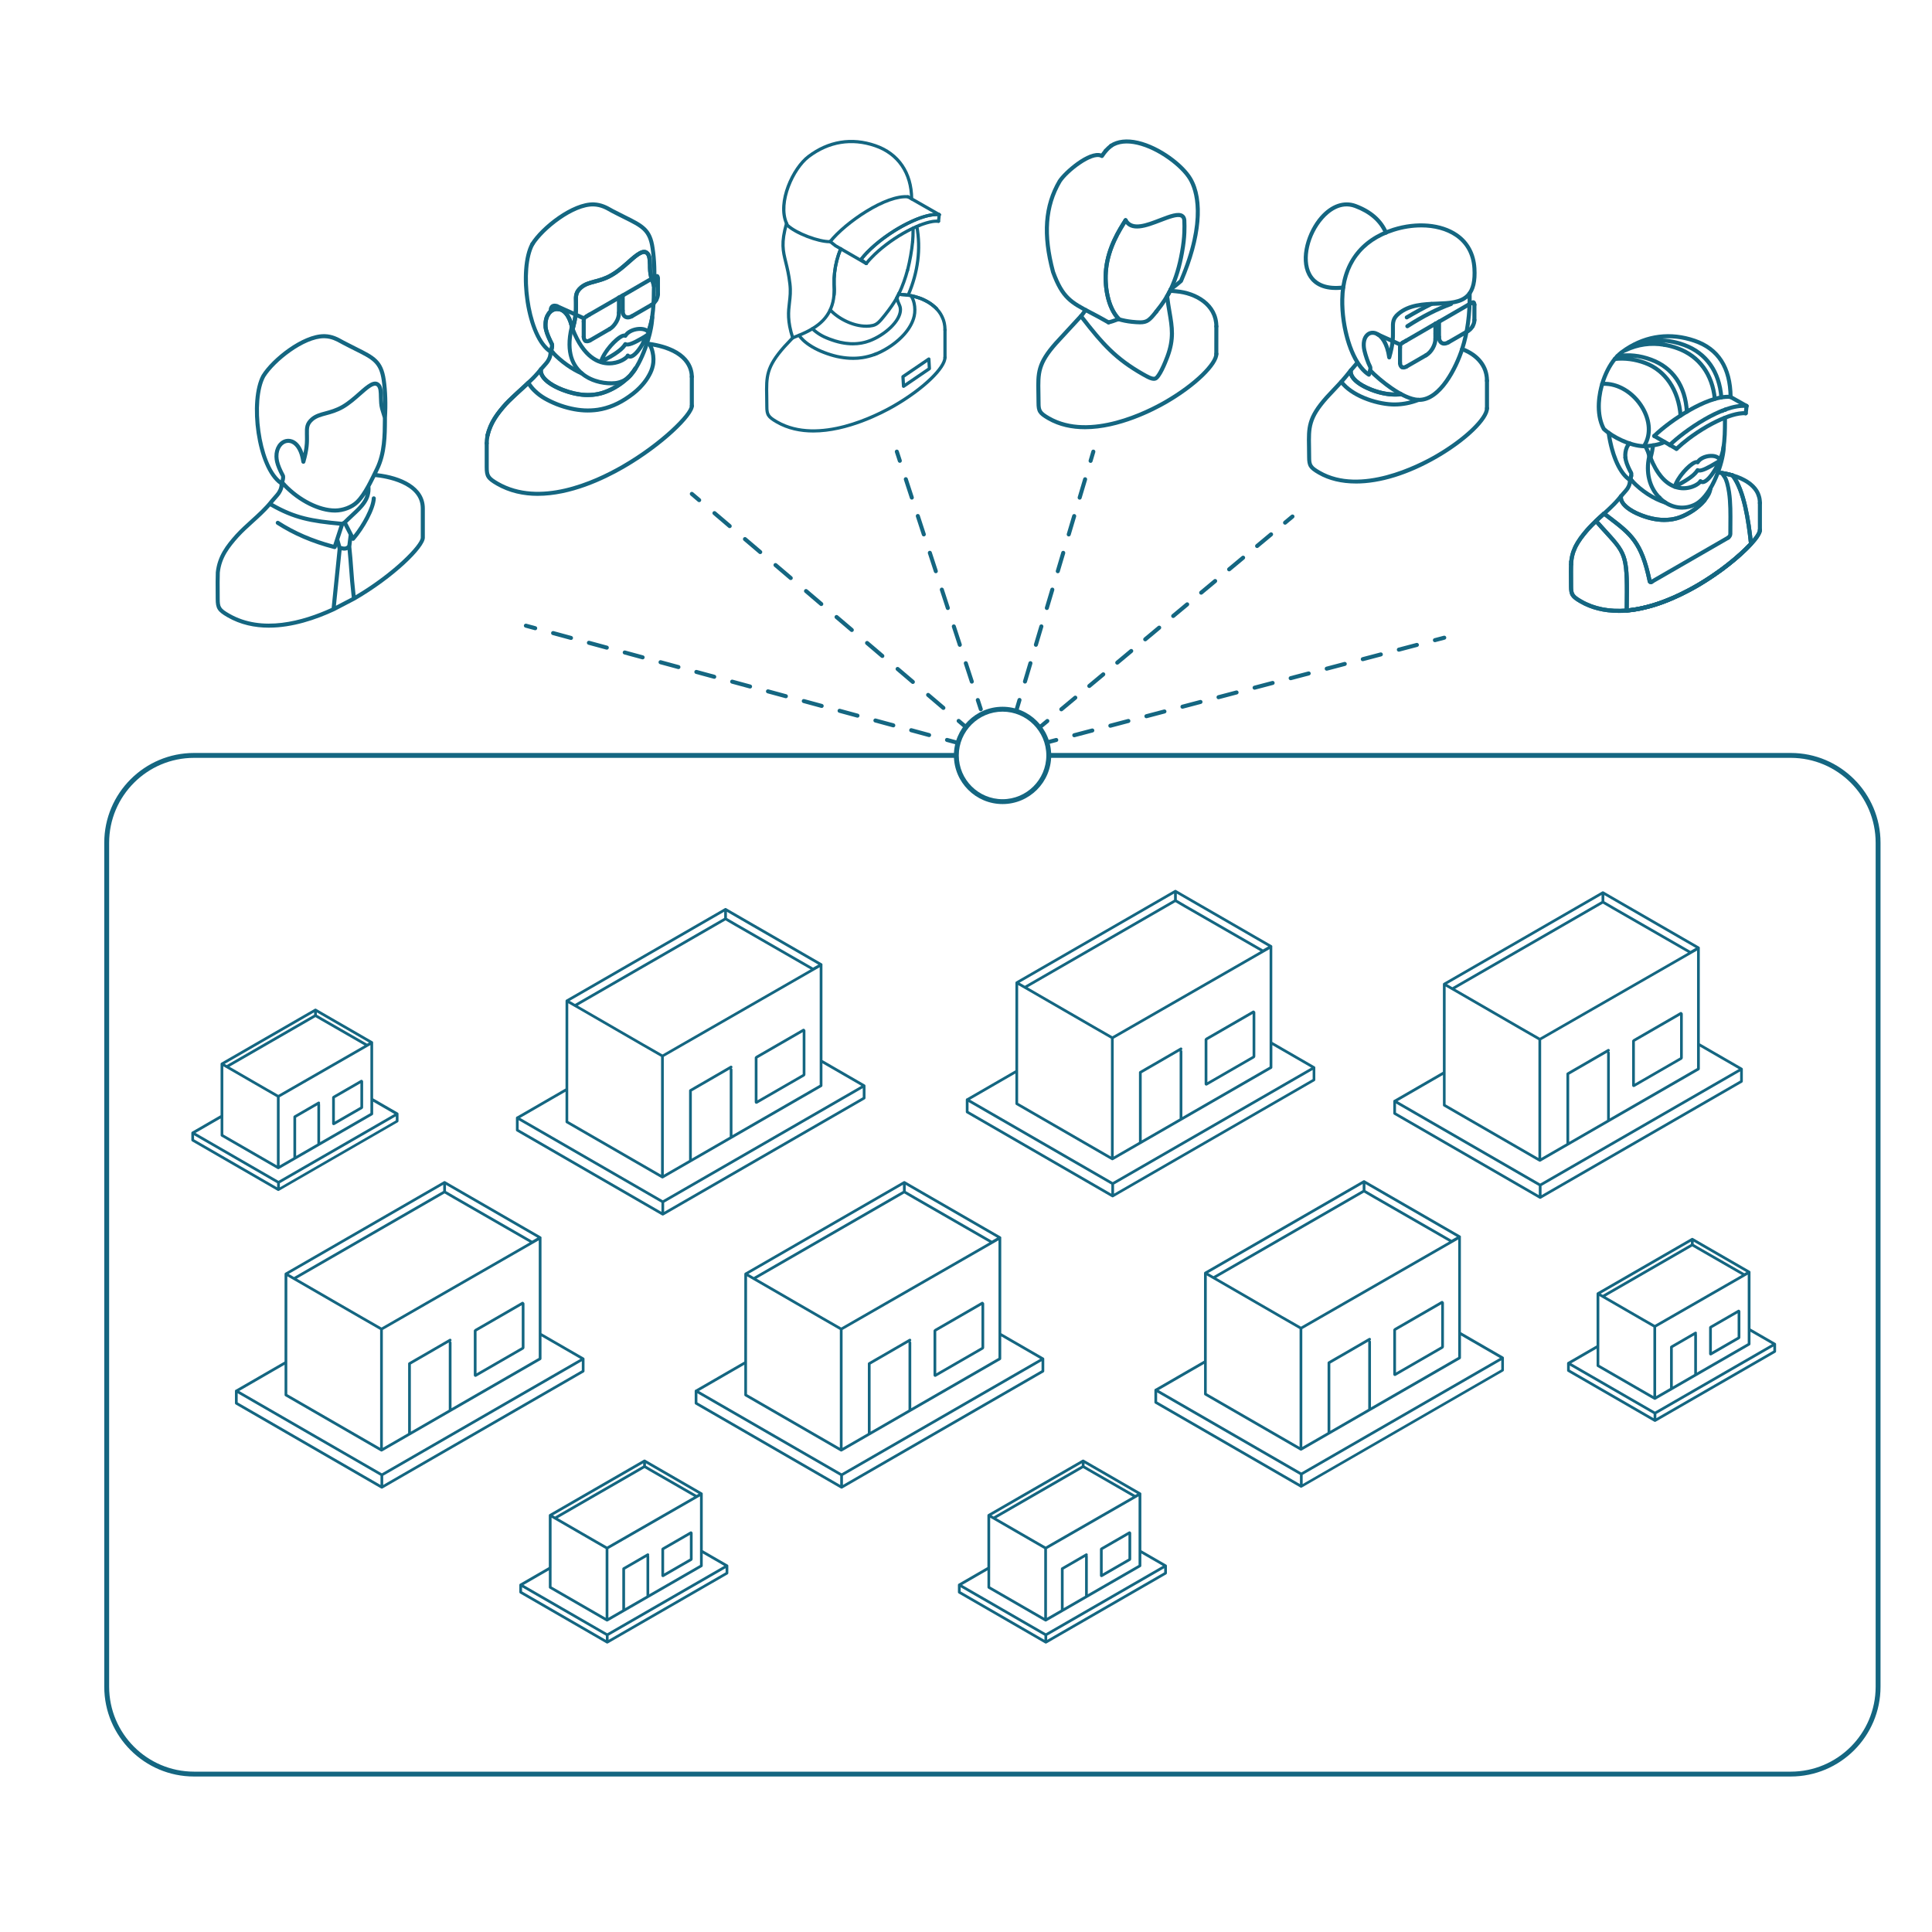 <?xml version="1.0" encoding="UTF-8"?>
<svg id="Layer_1" data-name="Layer 1" xmlns="http://www.w3.org/2000/svg" viewBox="0 0 1200 1200">
  <defs>
    <style>
      .cls-1 {
        fill: #146681;
      }
    </style>
  </defs>
  <path class="cls-1" d="M808.26,924.08c-.14,0-.28-.03-.41-.1,0,0-.01,0-.02-.01,0,0,0,0,0,0l-90.39-52.21c-.26-.15-.42-.43-.42-.74v-7.65c0-.3.16-.58.42-.74.09-.05.2-.09.3-.1l30.08-17.36.02-54.45h0c0-.21.08-.4.2-.55.03-.04.07-.08.11-.11,0,0,0,0,0,0h0s.08-.06.13-.09l98.53-56.82c.26-.15.58-.15.85,0,.07.04.14.1.2.16l59.18,34.17c.13.07.23.17.3.29h0s0,0,0,0c0,0,0,0,0,0,0,0,0,0,0,0h0s0,0,0,0h0s0,0,0,0c0,0,0,0,0,0h0s0,0,0,0h0s0,0,0,0c0,0,0,0,0,0h0s0,0,0,0h0s0,0,0,0c0,0,0,0,0,0h0s0,0,0,0h0s0,0,0,0c0,0,0,0,0,0,0,0,0,0,0,0h0s0,0,0,0c0,0,0,0,0,0,0,0,0,0,0,0,0,0,0,0,0,0,0,0,0,0,0,0h0s0,0,0,0h0s0,0,0,0h0s0,0,0,0c0,0,0,0,0,0,0,0,0,0,0,0,0,0,0,0,0,0h0s0,0,0,0c0,0,0,0,0,0h0s0,0,0,0h0s0,0,0,0h0s0,0,0,0h0s0,0,0,0h0s0,0,0,0h0s0,0,0,0h0s0,0,0,0c.09.19.11.42.04.63v59.05l26.31,15.2c.18.11.31.27.38.46h0s.02.08.03.12h0c.01.06.01.12.01.17v7.63c0,.3-.16.58-.42.74l-125.03,72.1s-.08.04-.13.06c-.06.02-.12.04-.17.05-.05,0-.09.01-.14.01ZM809.11,916.06v5.7l123.35-71.13v-5.68l-123.35,71.11ZM718.72,870.54l88.7,51.23v-5.7l-88.7-51.21v5.69ZM719.63,863.41l88.64,51.18,123.35-71.11-24.19-13.97v13.89c0,.3-.16.58-.42.74l-55.88,32.2h0l-25.26,14.56s0,0,0,0l-17.38,10.01s-.1.05-.15.07h0s0,0,0,0c-.04.01-.07.02-.11.03h0s0,0,0,0h0c-.19.04-.39.01-.57-.08,0,0,0,0,0,0,0,0-.01,0-.02-.01,0,0,0,0,0,0l-59.36-34.27c-.26-.15-.42-.43-.42-.74v-18.76l-28.19,16.28ZM808.88,825.51v73.19l15.7-9.04v-42.94s0-.1.01-.14c-.06-.34.09-.69.41-.88l3.85-2.25,5.06-2.9,16.35-9.47c.41-.24.93-.1,1.16.31.24.41.1.93-.31,1.16l-.07.04c.29.13.49.43.49.77v40.75l54.19-31.22v-14.86s0-.02,0-.03v-58.13l-96.84,55.63ZM749.52,865.4l57.67,33.29v-73.23l-11.35-6.52s0,0,0,0l-41.97-24.26s0,0,0,0l-.54-.3s-.08-.05-.12-.08l-3.66-2.11-.02,53.45s0,.02,0,.03v19.72ZM826.28,846.93v41.76l23.56-13.58v-41.73s0-.05,0-.08l-23.56,13.63ZM796.84,817.57l11.23,6.45,92.01-52.85-46.91-26.98s0,0-.01,0l-1.22-.72s0,0,0,0l-4.73-2.75-91.79,52.92,41.06,23.74c.13.04.25.11.35.2ZM750.4,790.73l3.33,1.92,92.66-53.42v-3.86l-96,55.36ZM854.02,742.72l47.57,27.36,3.3-1.87-10.57-6.09s-.08-.05-.12-.08l-46.11-26.62v3.84l4.71,2.74s0,0,0,0l1.22.72ZM866.43,854.66c-.15,0-.3-.03-.44-.1-.37-.18-.61-.56-.61-.98h0v-27.56c0-.32.17-.59.43-.74.07-.13.18-.24.32-.32l29.14-16.82c.41-.24.93-.09,1.16.31,0,0,0,0,0,0,.25.15.42.42.42.73v27.21h0c0,.52-.29,1.02-.73,1.27,0,0,0,0,0,0l-29.1,16.79c-.18.12-.39.19-.59.19ZM867.08,826.37v26.11l28.08-16.2v-26.11l-28.08,16.21Z"/>
  <path class="cls-1" d="M1027.94,883.16c-.14,0-.29-.04-.42-.11l-53.76-31.05c-.26-.15-.42-.43-.42-.74v-4.55c0-.3.16-.58.42-.74.07-.04.15-.07.23-.09l17.67-10.2v-32.18s.01,0,.01,0h0c0-.2.07-.39.19-.53h0s.08-.09.13-.13c.04-.03.08-.06.12-.08l58.59-33.79c.26-.15.58-.15.85,0,.06.03.11.07.16.12l35.15,20.3c.34.19.49.58.4.94v34.87l15.48,8.94h0s0,0,.01,0h0s0,0,0,0c0,0,0,0,0,0,0,0,0,0,0,0,.18.11.3.27.37.46h0s0,0,0,0c.01.03.02.07.03.1h0s0,0,0,0c.01.06.02.12.01.18v4.53c0,.3-.16.58-.42.74l-74.35,42.88s-.09.05-.14.07c-.04.02-.09.03-.14.04h0c-.05,0-.1.01-.16.01ZM1028.78,878.25v2.6l72.67-41.9v-2.59l-72.67,41.89ZM975.03,850.78l52.06,30.07v-2.6l-52.06-30.06v2.59ZM975.91,846.74l52.02,30.04,72.67-41.89-13.35-7.71v7.67c0,.3-.16.58-.42.74l-33.23,19.15s0,0,0,0l-15.02,8.66s0,0,0,0l-10.33,5.95s-.1.05-.15.07c-.04.01-.08.03-.12.03,0,0,0,0,0,0h0c-.18.03-.38,0-.56-.09,0,0,0,0,0,0h0s-.01,0-.02-.01t0,0l-35.3-20.38c-.26-.15-.42-.43-.42-.74v-10.56l-15.74,9.08ZM1028.65,824.4v42.73l8.65-4.98v-25.34s0-.06,0-.08c-.03-.32.12-.64.42-.82l5.3-3.06,9.72-5.63c.41-.24.93-.1,1.16.31.17.29.15.63-.02.89.08.13.13.29.13.46v23.64l31.54-18.17v-8.63s0-.02,0-.03v-33.97l-1.55.89s-.03.02-.05.03l-55.3,31.76ZM993.35,847.73l33.61,19.4v-42.75l-6.58-3.78s0,0,0,0l-25.27-14.6s-.06-.04-.09-.06l-1.65-.95v31.18s-.01.02-.01.03v11.52ZM1039,837.13v24.04l13.32-7.68v-24.07l-13.32,7.71ZM1021.34,819.2l6.48,3.72,54.03-31.03-27.38-15.75s0,0-.01,0l-3.36-1.96-53.9,31.07,23.87,13.8c.1.04.19.09.27.16ZM994.21,803.52l1.29.75,54.76-31.57v-1.5l-56.06,32.33ZM1055.32,774.67l28.12,16.17,1.27-.72-5.77-3.32s-.06-.04-.09-.06l-26.88-15.52v1.49l2.63,1.53s0,0,0,0h0l.72.43ZM1062.53,841.88c-.14,0-.28-.03-.41-.09-.34-.16-.56-.51-.56-.89h0v-16.39c0-.28.14-.53.35-.69.07-.1.16-.18.27-.24l17.33-10c.38-.22.86-.11,1.11.24.21.15.35.4.35.68v16.18c0,.43-.24.85-.61,1.06,0,0,0,0,0,0l-17.29,9.98c-.16.11-.35.17-.54.17ZM1063.26,824.91v14.73l16.01-9.24v-14.73l-16.01,9.24Z"/>
  <path class="cls-1" d="M649.58,1020.85c-.14,0-.29-.04-.42-.11l-53.76-31.05c-.26-.15-.42-.43-.42-.74v-4.55c0-.3.16-.58.42-.74.07-.04.15-.07.23-.09l17.67-10.2v-32.18s.01,0,.01,0h0c0-.21.08-.41.21-.55.03-.03.06-.07.1-.09h0s0,0,0,0c.04-.04.09-.07.13-.09l58.59-33.79c.26-.15.58-.15.85,0,.06.03.11.07.16.12l35.16,20.3c.34.19.49.58.4.94v34.87l15.48,8.94h0s0,0,.01,0h0s0,0,0,0c0,0,0,0,0,0,0,0,0,0,0,0,.18.11.3.27.36.45h0s.02.08.03.12c.01.06.02.11.01.17v4.53c0,.3-.16.58-.42.74l-74.35,42.88s-.09.05-.14.07c-.04.02-.09.03-.14.04h0c-.05,0-.1.01-.16.01ZM650.43,1015.94v2.6l72.67-41.9v-2.59l-72.67,41.89ZM596.67,988.47l52.06,30.07v-2.6l-52.06-30.06v2.59ZM597.56,984.43l52.02,30.04,72.67-41.89-13.35-7.71v7.67c0,.3-.16.58-.42.74l-33.23,19.15s0,0,0,0l-15.01,8.66s0,0,0,0l-10.33,5.95s-.1.05-.15.07h0s0,0,0,0c-.04.01-.08.03-.13.04h0c-.18.03-.37.01-.54-.08,0,0,0,0,0,0h0s-.02-.01-.04-.02c0,0,0,0,0,0l-35.3-20.38c-.26-.15-.42-.43-.42-.74v-10.56l-15.74,9.08ZM650.29,962.09v42.73l8.65-4.98v-25.33s0-.06,0-.08c-.03-.32.12-.65.42-.82l5.3-3.06,9.72-5.63c.41-.24.93-.1,1.16.31.17.29.15.63-.02.89.08.13.13.29.13.46v23.64l31.54-18.17v-8.63s0-.02,0-.03v-33.97l-1.55.89s-.03.02-.05.03l-55.3,31.77ZM614.99,985.41l33.61,19.4v-42.75l-6.58-3.78s0,0,0,0l-25.27-14.6s-.06-.04-.09-.06l-1.65-.95v31.18s-.01.02-.01.03v11.52ZM660.64,974.82v24.04l13.32-7.68v-24.07l-13.32,7.71ZM642.99,956.88l6.48,3.72,54.03-31.03-27.37-15.75s0,0-.01,0l-3.36-1.96-53.9,31.07,23.87,13.8c.1.04.19.09.27.16ZM615.86,941.2l1.29.75,54.76-31.57v-1.5l-56.06,32.32ZM676.97,912.36l28.12,16.17,1.27-.72-5.76-3.32s-.06-.04-.09-.06l-26.89-15.52v1.49l2.63,1.53s0,0,0,0h0l.72.43ZM684.17,979.57c-.14,0-.28-.03-.41-.09-.34-.16-.56-.51-.56-.89h0v-16.39c0-.28.14-.53.35-.69.07-.1.16-.18.27-.25l17.33-10c.38-.22.86-.11,1.11.24.21.15.35.4.35.68v16.18c0,.43-.24.84-.61,1.06,0,0,0,0,0,0l-17.29,9.98c-.16.11-.35.17-.54.17ZM684.9,962.6v14.73l16.01-9.24v-14.73l-16.01,9.24Z"/>
  <path class="cls-1" d="M377.16,1020.85c-.14,0-.29-.04-.42-.11l-53.76-31.05c-.26-.15-.42-.43-.42-.74v-4.55c0-.3.16-.58.42-.74.07-.04.15-.07.23-.09l17.67-10.2v-32.18s.01,0,.01,0h0c0-.2.07-.39.19-.53h0s.08-.09.13-.13c.04-.03.08-.06.12-.08l58.59-33.79c.26-.15.58-.15.85,0,.06.03.11.07.16.12l35.16,20.3c.34.19.49.58.4.94v34.87l15.48,8.94h0s0,0,.01,0h0s0,0,0,0c0,0,0,0,0,0,0,0,0,0,0,0,.18.11.3.27.36.45h0s.02.08.03.12c.01.06.02.11.01.17v4.53c0,.3-.16.58-.42.74l-74.35,42.88s-.09.05-.14.07c-.04.02-.09.03-.14.04h0c-.05,0-.1.01-.16.01ZM378.01,1015.94v2.6l72.67-41.9v-2.59l-72.67,41.89ZM324.26,988.47l52.06,30.07v-2.6l-52.06-30.06v2.59ZM325.14,984.43l52.02,30.04,72.67-41.89-13.35-7.71v7.67c0,.3-.16.58-.42.74l-33.23,19.15s0,0,0,0l-15.02,8.66s0,0,0,0l-10.33,5.95s-.1.05-.15.07c-.04.01-.08.03-.12.03,0,0,0,0,0,0h0c-.18.03-.38,0-.56-.09,0,0,0,0,0,0h0s-.01,0-.02-.01t0,0l-35.3-20.38c-.26-.15-.42-.43-.42-.74v-10.56l-15.74,9.08ZM377.88,962.09v42.73l8.65-4.98v-25.33s0-.06,0-.08c-.03-.32.12-.65.42-.82l5.3-3.06,9.72-5.63c.41-.24.92-.1,1.16.31.17.29.15.63-.02.89.08.13.13.29.13.46v23.64l31.54-18.17v-8.63s0-.02,0-.03v-33.97l-1.54.88s-.05.03-.07.04l-55.29,31.76ZM342.57,985.41l33.61,19.4v-42.75l-6.58-3.78s0,0,0,0l-25.27-14.6s-.06-.04-.09-.06l-1.65-.95v31.18s-.01.02-.01.03v11.52ZM388.23,974.82v24.04l13.32-7.68v-24.07l-13.32,7.71ZM370.57,956.88l6.48,3.72,54.03-31.03-27.38-15.75s0,0,0,0l-3.36-1.96-53.9,31.07,23.87,13.8c.1.04.19.09.27.16ZM343.44,941.2l1.29.75,54.76-31.57v-1.5l-56.06,32.32ZM404.55,912.36l28.12,16.17,1.27-.72-5.76-3.32s-.06-.04-.09-.06l-26.89-15.53v1.49l2.63,1.53s0,0,0,0h0l.72.43ZM411.76,979.57c-.14,0-.28-.03-.41-.09-.34-.16-.56-.51-.56-.89h0v-16.39c0-.28.14-.53.35-.69.07-.1.16-.18.27-.24l17.33-10c.38-.22.86-.11,1.11.24.21.15.35.4.35.68v16.18c0,.43-.24.84-.61,1.06l-17.29,9.98c-.16.11-.35.16-.53.16ZM412.49,962.6v14.73l16.01-9.24v-14.73l-16.01,9.24Z"/>
  <path class="cls-1" d="M956.63,744.62c-.14,0-.27-.03-.4-.1,0,0-.01,0-.02-.01,0,0,0,0,0,0l-90.39-52.21c-.26-.15-.42-.43-.42-.74v-7.65c0-.3.16-.58.42-.74.09-.05.2-.09.3-.1l30.08-17.36.02-54.44h0c0-.21.08-.4.2-.55.03-.04.07-.08.11-.11.04-.03.08-.06.12-.08l98.53-56.82c.26-.15.58-.15.85,0,.07.04.14.1.2.16l59.18,34.17c.12.07.21.16.28.27h0s0,0,0,0h0s0,0,0,0c0,0,0,0,0,0h0s0,0,0,0c0,0,0,0,0,0s0,0,0,0c0,0,0,0,0,0,0,0,0,0,0,0,0,0,0,0,0,0h0s0,0,0,0c0,0,0,0,0,0h0s0,0,0,0c0,0,0,0,0,0h0s0,0,0,0h0c.13.21.16.47.08.71v59.05l26.31,15.2s0,0,0,0c.01,0,.02.01.03.02,0,0,0,0,0,0h0c.17.11.29.27.35.45.01.03.02.07.03.1t0,0h0c.01.06.02.12.01.18v7.63c0,.3-.16.58-.42.74l-125.03,72.1s-.08.04-.12.06c0,0,0,0,0,0h0c-.06.02-.12.04-.18.05h0s-.09.01-.14.01ZM957.48,736.6v5.7l123.35-71.13v-5.68l-123.35,71.11ZM867.08,691.08l88.7,51.23v-5.7l-88.7-51.21v5.69ZM867.99,683.95l88.64,51.18,123.35-71.11-24.19-13.97v13.89c0,.3-.16.58-.42.74l-55.88,32.19s0,0,0,0l-25.26,14.56s0,0,0,0l-17.38,10.01c-.06.03-.12.06-.18.08h0s0,0,0,0h0s-.04.01-.07.02c0,0,0,0,0,0,0,0,0,0,0,0h0c-.19.04-.41.02-.59-.08,0,0,0,0,0,0,0,0,0,0,0,0h0s0,0,0,0c0,0,0,0,0,0l-59.36-34.27c-.26-.15-.42-.43-.42-.74v-18.76l-28.2,16.28ZM957.24,646.05v73.19l15.7-9.04v-42.94s0-.1.01-.14c-.06-.34.09-.69.41-.88l3.85-2.25,5.05-2.9,16.35-9.47c.41-.24.93-.1,1.16.31.24.41.1.93-.31,1.16l-.07.04c.29.13.49.43.49.77v40.75l54.19-31.22v-14.86s0-.02,0-.03v-58.13l-3.5,2.01s-.03.02-.04.02l-93.31,53.59ZM897.88,685.94l57.67,33.29v-73.23l-11.35-6.52s0,0,0,0l-41.97-24.26s0,0,0,0l-.54-.3s-.08-.05-.12-.08l-3.66-2.11-.02,53.45s0,.02,0,.03v19.72ZM974.65,667.47v41.76l23.56-13.58v-41.73s0-.05,0-.08l-23.56,13.63ZM945.21,638.11l11.23,6.45,92.01-52.85-46.91-26.98s0,0,0,0l-1.22-.72h0s-4.73-2.76-4.73-2.76l-91.79,52.92,41.06,23.73c.13.04.26.11.36.21ZM898.76,611.27l3.33,1.92,92.66-53.42v-3.86l-96,55.36ZM1002.38,563.26l47.57,27.36,3.3-1.87-10.57-6.09s-.08-.05-.12-.08l-46.11-26.62v3.84l4.71,2.74s0,0,0,0l1.22.72ZM1014.79,675.2c-.15,0-.3-.03-.44-.1-.37-.17-.61-.56-.61-.98h0v-27.56c0-.32.17-.59.43-.74.07-.13.18-.25.32-.33l29.14-16.82c.41-.24.93-.09,1.16.31,0,0,0,0,0,0,.25.15.42.42.42.73v27.21h0c0,.52-.29,1.02-.73,1.27,0,0,0,0,0,0l-29.1,16.79c-.18.12-.38.19-.59.19ZM1015.44,646.91v26.11l28.08-16.2v-26.11l-28.08,16.2Z"/>
  <path class="cls-1" d="M691.11,743.72c-.14,0-.27-.03-.4-.1,0,0-.01,0-.02-.01,0,0,0,0,0,0l-90.39-52.21c-.26-.15-.42-.43-.42-.74v-7.65c0-.3.16-.58.42-.74.09-.05.2-.09.3-.1l30.08-17.36.02-54.44h0c0-.22.08-.41.2-.55.03-.04.07-.07.1-.1.04-.03.08-.06.13-.09l98.53-56.82c.26-.15.58-.15.85,0,.07.04.14.1.2.16l59.18,34.17c.06.03.11.07.16.12h0s0,0,0,0c0,0,0,0,0,0h0s0,0,0,0h0s0,0,0,0c0,0,0,0,0,0,0,0,0,0,0,0h0s0,0,0,0h0s0,0,0,0t0,0s0,0,0,0h0s0,0,0,0h0s0,0,0,0c0,0,0,0,0,0h0s0,0,0,0c0,0,0,0,0,0s0,0,0,0h0s0,0,0,0h0c.22.23.29.56.19.85v59.05l26.31,15.2s0,0,0,0c0,0,0,0,.01,0h0s0,0,0,0c0,0,0,0,0,0h0c.17.11.3.27.36.45h0s.02.08.03.13h0c0,.06.01.11.01.16v7.63c0,.3-.16.58-.42.74l-125.03,72.1s-.08.05-.13.06c-.05.02-.11.04-.17.05-.05,0-.09.01-.14.01ZM691.96,735.7v5.7l123.35-71.13v-5.68l-123.35,71.11ZM601.57,690.18l88.7,51.23v-5.7l-88.7-51.21v5.69ZM602.48,683.05l88.64,51.18,123.35-71.11-24.19-13.97v13.89c0,.3-.16.58-.42.74l-55.88,32.19s0,0,0,0l-25.26,14.56s0,0,0,0l-17.39,10.01s-.1.05-.16.07h0s0,0,0,0c-.03.01-.07.02-.1.03,0,0,0,0,0,0h0c-.19.04-.38.02-.56-.08,0,0,0,0,0,0h0s-.02-.01-.04-.02c0,0,0,0,0,0l-59.36-34.27c-.26-.15-.42-.43-.42-.74v-18.76l-28.2,16.28ZM691.73,645.16v73.19l15.7-9.04v-42.94s0-.1.01-.14c-.06-.34.09-.69.41-.88l3.85-2.25,5.06-2.9,16.35-9.47c.41-.24.92-.1,1.16.31.24.41.1.93-.31,1.16l-.07.04c.29.13.49.43.49.77v40.75l54.19-31.22v-14.86s0-.02,0-.03v-58.13l-3.5,2.01s-.03.02-.04.02l-93.31,53.59ZM632.37,685.04l57.67,33.29v-73.23l-11.35-6.52s0,0,0,0l-42.51-24.56s-.08-.05-.12-.07l-3.66-2.11-.02,53.45s0,.02,0,.03v19.72ZM709.13,666.57v41.76l23.56-13.58v-41.73s0-.05,0-.08l-23.56,13.63ZM679.69,637.21l11.23,6.45,92.01-52.85-46.91-26.98s0,0-.01,0l-1.22-.72h0s-4.73-2.76-4.73-2.76l-91.79,52.92,41.06,23.73c.13.04.26.11.36.21ZM633.24,610.37l3.33,1.92,92.66-53.42v-3.86l-96,55.36ZM736.87,562.36l47.57,27.36,3.3-1.87-10.57-6.09s-.08-.05-.12-.08l-46.11-26.63v3.84l4.71,2.75h0s1.22.72,1.22.72ZM749.28,674.3c-.15,0-.3-.03-.44-.1-.37-.17-.61-.56-.61-.98h0v-27.56c0-.32.17-.59.43-.74.07-.13.18-.25.32-.33l29.14-16.82c.41-.23.93-.09,1.16.31,0,0,0,0,0,0,.25.15.42.42.42.73v27.21h0c0,.52-.29,1.02-.74,1.28,0,0,0,0,0,0l-29.1,16.79c-.18.12-.38.19-.59.19ZM749.93,646.01v26.11l28.08-16.2v-26.11l-28.08,16.2Z"/>
  <path class="cls-1" d="M411.68,755.01c-.14,0-.27-.03-.4-.1,0,0-.01,0-.02-.01,0,0,0,0,0,0l-90.39-52.21c-.26-.15-.42-.43-.42-.74v-7.65c0-.3.16-.58.42-.74.09-.05.2-.09.3-.1l30.08-17.36.02-54.45h0c0-.21.08-.4.2-.55.03-.04.07-.08.11-.11,0,0,0,0,0,0h0s.08-.06.13-.09l98.53-56.82c.26-.15.58-.15.85,0,.07.04.14.1.2.16l59.18,34.17c.1.05.18.13.24.21h0s0,0,0,0h0s0,0,0,0h0s0,0,0,0h0s0,0,0,0h0s0,0,0,0,0,0,0,0h0s0,0,0,0c0,0,0,0,0,0,0,0,0,0,0,0,0,0,0,0,0,0t0,0c.16.22.21.51.12.77v59.05l26.31,15.2c.19.11.33.29.39.49h0s.01.05.02.08h0s0,0,0,0c.01.06.02.12.02.19v7.63c0,.3-.16.58-.42.74l-125.03,72.1s-.08.05-.13.06c-.05.02-.11.04-.17.05-.05,0-.09.01-.14.01ZM412.52,746.99v5.7l123.35-71.13v-5.68l-123.35,71.11ZM322.13,701.46l88.7,51.23v-5.7l-88.7-51.21v5.69ZM323.04,694.34l88.63,51.18,123.35-71.11-24.19-13.97v13.89c0,.3-.16.58-.42.74l-55.88,32.19h0l-25.26,14.56s0,0,0,0l-17.38,10.01s-.1.05-.15.07h0s0,0,0,0c-.04.01-.07.02-.11.03h0s0,0,0,0h0c-.19.04-.39.01-.57-.08,0,0,0,0,0,0,0,0-.01,0-.02-.01,0,0,0,0,0,0l-59.36-34.27c-.26-.15-.42-.43-.42-.74v-18.76l-28.19,16.28ZM412.3,656.44v73.19l15.7-9.04v-42.94s0-.1.01-.14c-.06-.34.09-.69.41-.88l3.85-2.25,5.05-2.9,16.35-9.47c.41-.24.92-.1,1.16.31.24.41.1.93-.31,1.16l-.07.04c.29.13.49.43.49.77v40.75l54.19-31.22v-14.86s0-.02,0-.03v-58.13l-3.5,2.01s-.02.01-.04.02l-93.31,53.59ZM352.93,696.33l57.67,33.29v-73.23l-11.35-6.52s0,0,0,0l-41.97-24.26s0,0,0,0l-.54-.3s-.08-.05-.12-.07l-3.66-2.11-.02,53.45s0,.02,0,.03v19.72ZM429.7,677.85v41.76l23.56-13.58v-41.73s0-.05,0-.08l-23.56,13.63ZM400.25,648.5l11.23,6.45,92.01-52.85-46.91-26.98s0,0-.01,0l-1.21-.71h0s-4.73-2.75-4.73-2.75l-91.79,52.92,41.06,23.74c.13.04.25.11.35.2ZM353.81,621.66l3.33,1.92,92.66-53.42v-3.86l-96,55.36ZM457.43,573.65l47.57,27.36,3.3-1.87-10.57-6.09s-.08-.05-.12-.08l-46.11-26.62v3.84l4.71,2.74s0,0,0,0l1.22.72ZM469.84,685.59c-.15,0-.3-.03-.44-.1-.37-.18-.61-.56-.61-.98h0v-27.56c0-.32.17-.59.43-.74.07-.13.18-.24.32-.32l29.14-16.82c.41-.23.93-.1,1.16.31,0,0,0,0,0,0,.25.15.42.42.42.73v27.21h0c0,.52-.29,1.01-.73,1.27,0,0,0,0,0,0l-29.1,16.79c-.18.12-.38.19-.59.19ZM470.49,657.3v26.11l28.08-16.2v-26.11l-28.08,16.21Z"/>
  <path class="cls-1" d="M172.97,739.78c-.14,0-.27-.03-.4-.1,0,0-.01,0-.02-.01h0s-53.29-30.78-53.29-30.78c-.26-.15-.42-.43-.42-.74v-4.51c0-.3.16-.58.42-.74.07-.04.15-.07.23-.09l17.51-10.11v-31.89s.01,0,.01,0h0c0-.21.07-.39.19-.54h0s0,0,0,0c.04-.05.08-.09.12-.12h0s0,0,0,0c.04-.03.08-.06.12-.08l58.08-33.49c.26-.15.58-.15.85,0,.06.03.11.07.16.12l34.85,20.12c.16.09.28.23.35.39h0s0,0,0,0h0s0,0,0,0h0s0,0,0,0h0s0,0,0,0c0,0,0,0,0,0h0s0,0,0,0h0s0,0,0,0h0s0,0,0,0h0s0,0,0,0h0s0,0,0,0h0s0,0,0,0h0s0,0,0,0h0s0,0,0,0h0s0,0,0,0h0s0,0,0,0h0s0,0,0,0h0s0,0,0,0c0,0,0,0,0,0h0s0,0,0,0h0s0,0,0,0h0s0,0,0,0h0s0,0,0,0h0s0,0,0,0h0s0,0,0,0h0s0,0,0,0h0s0,0,0,0h0s0,0,0,0h0s0,0,0,0h0s0,0,0,0h0c.04.14.05.29.02.44h0s0,0,0,0h0s0,0,0,0h0s0,0,0,0h0s0,0,0,0h0s0,0,0,0h0s0,0,0,0h0v34.56l15.34,8.86c.18.11.31.27.38.45h0s0,0,0,0c.02.04.03.09.04.14,0,.05.01.11.01.16v4.49c0,.3-.16.58-.42.74l-73.7,42.5s-.09.05-.13.07c-.05.02-.1.03-.15.04h0s-.1.01-.15.01ZM173.82,734.91v2.56l72.02-41.53v-2.55l-72.02,41.52ZM120.53,707.67l51.59,29.8v-2.56l-51.59-29.79v2.55ZM121.41,703.67l51.56,29.77,72.02-41.52-13.21-7.63v7.59c0,.3-.16.58-.42.74l-32.94,18.98s0,0,0,0l-14.89,8.58s0,0,0,0l-10.24,5.89c-.05.03-.1.06-.16.08h0s0,0,0,0c-.03.01-.07.02-.1.03h0s0,0,0,0h0c-.19.04-.39.01-.57-.08h0s0,0,0,0c0,0-.02,0-.02-.01t0,0l-34.99-20.2c-.26-.15-.42-.43-.42-.74v-10.46l-15.58,8.99ZM173.68,681.53v42.34l8.56-4.93v-25.11s0-.06,0-.08c-.03-.32.12-.64.42-.82l5.25-3.04,9.64-5.58c.41-.24.92-.1,1.16.31.16.28.15.62-.02.88.08.13.13.29.13.46v23.42l31.25-18v-8.55s0-.02,0-.03v-33.66l-1.55.89s0,0,0,0l-54.84,31.5ZM138.69,704.64l33.3,19.22v-42.36l-6.52-3.75s0,0,0,0l-25.05-14.47s-.07-.04-.1-.06l-1.62-.93v30.9s-.01.02-.01.03v11.42ZM183.94,694.15v23.81l13.19-7.6v-23.84l-13.19,7.63ZM166.44,676.36l6.42,3.69,53.54-30.75-27.13-15.6s0,0-.01,0l-3.33-1.94-53.41,30.79,23.65,13.67c.1.04.19.09.27.16ZM139.55,660.82l1.27.73,54.28-31.29v-1.47l-55.55,32.03ZM200.12,632.22l27.87,16.03,1.24-.7-5.7-3.29s-.06-.04-.09-.06l-26.64-15.38v1.46l2.6,1.52s0,0,0,0l.72.42ZM207.26,698.86c-.14,0-.28-.03-.41-.09-.34-.16-.56-.51-.56-.89h0v-16.25c0-.28.14-.53.35-.69.07-.1.16-.18.27-.24l17.18-9.91c.38-.22.86-.11,1.11.24.21.15.34.4.34.68v16.04c0,.43-.24.84-.61,1.05,0,0,0,0,0,0l-17.14,9.89c-.16.11-.35.16-.53.16ZM207.99,682.03v14.59l15.86-9.15v-14.59l-15.86,9.15Z"/>
  <path class="cls-1" d="M237.17,924.62c-.14,0-.28-.03-.41-.1,0,0-.01,0-.02-.01,0,0,0,0,0,0l-90.39-52.21c-.26-.15-.42-.43-.42-.74v-7.65c0-.3.16-.58.42-.74.09-.05.2-.09.3-.1l30.08-17.36.02-54.45h0c0-.21.08-.4.2-.54.04-.04.08-.08.12-.12,0,0,0,0,0,0h0s.08-.06.12-.08l98.53-56.82c.26-.15.58-.15.85,0,.07.04.14.1.2.16l59.18,34.17c.36.21.51.63.38,1v59.05l26.31,15.2s0,0,0,0c.01,0,.02.01.03.02,0,0,0,0,0,0,.16.11.28.26.34.43,0,0,0,0,0,0h0s.03.09.03.13t0,0h0c0,.05.01.11.01.16v7.63c0,.3-.16.58-.42.74l-125.03,72.1s-.09.05-.14.07c-.05.02-.1.03-.15.04,0,0,0,0,0,0h0s-.1.01-.14.01ZM238.02,916.6v5.7l123.35-71.13v-5.68l-123.35,71.11ZM147.63,871.07l88.7,51.23v-5.7l-88.7-51.21v5.69ZM148.53,863.95l88.64,51.18,123.35-71.11-24.19-13.97v13.89c0,.3-.16.58-.42.74l-55.88,32.2h0l-25.25,14.56s0,0,0,0l-17.39,10.01s-.09.05-.14.07c-.05.02-.1.03-.15.04-.18.03-.37,0-.55-.09,0,0,0,0,0,0h0s-.02,0-.02-.01c0,0,0,0,0,0l-59.36-34.27c-.26-.15-.42-.43-.42-.74v-18.76l-28.19,16.28ZM237.79,826.05v73.19l15.7-9.04v-42.94s0-.1.01-.14c-.06-.34.09-.69.41-.88l3.85-2.25,5.06-2.9,16.35-9.47c.41-.24.92-.1,1.16.31.24.41.1.93-.31,1.16l-.07.04c.29.13.49.43.49.77v40.75l54.19-31.22v-14.86s0-.02,0-.03v-58.13l-3.49,2s-.04.02-.06.03l-93.3,53.59ZM178.43,865.94l57.67,33.29v-73.23l-11.35-6.52s0,0,0,0l-42.51-24.56s-.08-.05-.12-.07l-3.66-2.11-.02,53.45s0,.02,0,.03v19.72ZM255.19,847.46v41.76l23.56-13.58v-41.73s0-.05,0-.08l-23.56,13.63ZM225.75,818.1l11.23,6.45,92.01-52.85-46.91-26.98s0,0-.01,0l-5.94-3.47-91.79,52.92,41.06,23.74c.13.04.25.11.35.2ZM179.3,791.26l3.33,1.92,92.66-53.42v-3.86l-96,55.36ZM282.93,743.25l47.57,27.36,3.3-1.87-10.57-6.09s-.08-.05-.12-.08l-46.11-26.62v3.84l4.71,2.74s0,0,0,0l1.22.72ZM295.34,855.19c-.15,0-.3-.03-.44-.1-.37-.18-.61-.56-.61-.98h0v-27.56c0-.32.17-.59.43-.74.07-.13.18-.24.32-.32l29.14-16.82c.41-.24.93-.09,1.16.31,0,0,0,0,0,0,.25.15.42.42.42.73v27.21h0c0,.52-.29,1.02-.74,1.28t0,0l-29.09,16.79c-.18.12-.39.19-.59.19ZM295.99,826.9v26.11l28.08-16.2v-26.11l-28.08,16.21Z"/>
  <path class="cls-1" d="M522.72,924.62c-.14,0-.27-.03-.4-.1,0,0,0,0,0,0h0s-.01,0-.02-.01c0,0,0,0,0,0l-90.39-52.21c-.26-.15-.42-.43-.42-.74v-7.65c0-.3.16-.58.42-.74.09-.05.2-.09.3-.1l30.08-17.36.02-54.45h0c0-.21.08-.4.2-.54,0,0,0,0,0,0h0s.08-.08.12-.12t0,0h0s.08-.06.12-.08l98.53-56.82c.26-.15.58-.15.85,0,.07.04.14.1.2.16l59.18,34.17c.36.21.51.63.38,1v59.05l26.31,15.2s0,0,0,0c.01,0,.02.01.03.02,0,0,0,0,0,0,.16.11.28.26.34.43,0,0,0,0,0,0h0s.03.09.03.13t0,0h0c0,.05.01.11.01.16v7.63c0,.3-.16.58-.42.74l-125.03,72.1s-.09.05-.13.07c-.05.02-.11.03-.16.04-.05,0-.09.01-.14.01ZM523.57,916.6v5.7l123.35-71.13v-5.68l-123.35,71.11ZM433.17,871.07l88.7,51.23v-5.7l-88.7-51.21v5.69ZM434.08,863.95l88.64,51.18,123.35-71.11-24.19-13.97v13.89c0,.3-.16.58-.42.74l-55.88,32.2h0l-25.25,14.56s0,0,0,0l-17.39,10.01s-.09.05-.14.07c-.05.02-.1.03-.15.04h0c-.19.03-.39,0-.57-.1l-59.36-34.27c-.26-.15-.42-.43-.42-.74v-18.76l-28.2,16.28ZM523.34,826.05v73.19l15.7-9.04v-42.94s0-.1.01-.14c-.06-.34.09-.69.41-.88l3.85-2.25,5.06-2.9,16.35-9.47c.41-.24.93-.1,1.16.31.24.41.1.93-.31,1.16l-.07.04c.29.13.49.43.49.77v40.75l54.19-31.22v-14.86s0-.02,0-.03v-58.13l-3.48,2s-.05.03-.08.04l-93.29,53.58ZM463.97,865.94l57.67,33.29v-73.23l-11.35-6.52s0,0,0,0l-42.51-24.56s-.08-.05-.12-.08l-3.66-2.11-.02,53.45s0,.02,0,.03v19.72ZM540.74,847.46v41.76l23.56-13.58v-41.73s0-.05,0-.08l-23.56,13.63ZM511.29,818.1l11.23,6.45,92.01-52.85-46.91-26.98s0,0,0,0l-1.22-.72h0l-4.72-2.75-91.79,52.92,41.06,23.74c.13.04.25.11.35.2ZM464.85,791.26l3.33,1.92,92.66-53.42v-3.86l-96,55.36ZM568.48,743.25l47.57,27.36,3.3-1.87-10.57-6.09s-.08-.05-.12-.08l-46.11-26.62v3.84l4.71,2.74s0,0,0,0l1.22.72ZM580.88,855.19c-.15,0-.3-.03-.44-.1-.37-.17-.61-.56-.61-.98h0v-27.56c0-.32.17-.59.43-.74.07-.13.18-.24.32-.32l29.14-16.82c.41-.24.93-.09,1.16.31,0,0,0,0,0,0,.25.15.42.42.42.73v27.21h0c0,.52-.29,1.02-.74,1.28,0,0,0,0,0,0l-29.1,16.79c-.18.12-.39.19-.59.19ZM581.53,826.9v26.11l28.08-16.2v-26.11l-28.08,16.2Z"/>
  <g>
    <path class="cls-1" d="M1025.88,362.63c-.43,0-.86-.23-1.09-.63-.35-.6-.14-1.37.46-1.72l47.57-27.43c.6-.35,1.37-.14,1.71.46.35.6.14,1.37-.46,1.72l-47.57,27.43c-.2.11-.41.17-.63.17Z"/>
    <path class="cls-1" d="M1093.1,330.42c-.69,0-1.26-.56-1.26-1.26v-16.72c0-.69.56-1.26,1.26-1.26s1.26.56,1.26,1.26v16.72c0,.69-.56,1.26-1.26,1.26Z"/>
    <path class="cls-1" d="M1005.29,380.67c-9.07,0-17.12-2.01-24-6-5.67-3.25-6.74-4.93-6.74-10.57,0-1.19-.02-2.54-.05-3.99-.12-6.3-.28-14.14,2.06-19.06,1.01-2.93,3.66-6.94,5.85-9.64,3.09-3.99,7.25-8.24,13.07-13.35.52-.46,1.32-.41,1.77.11.46.52.41,1.31-.11,1.77-5.69,5-9.75,9.14-12.76,13.03-2.02,2.49-4.58,6.33-5.46,8.96-.02.05-.04.1-.06.15-2.11,4.37-1.96,12.24-1.84,17.99.03,1.48.06,2.85.05,4.04,0,4.51.37,5.45,5.48,8.38,7.74,4.49,17.08,6.33,27.78,5.46,4.07-.39,7.82-1.04,11.79-2.03,8.08-1.78,17.77-5.99,24.16-9.34,6.08-2.9,13.42-7.44,21.86-13.52,9.56-7.05,23.71-19.52,23.71-23.9,0-.69.56-1.26,1.26-1.26s1.26.56,1.26,1.26c0,7.59-23.73,25.18-24.74,25.93-8.57,6.18-16.04,10.8-22.21,13.73-6.49,3.41-16.42,7.72-24.71,9.54-4.05,1.01-7.92,1.68-12.14,2.08-1.79.14-3.54.22-5.25.22Z"/>
    <path class="cls-1" d="M1021.14,278.39c-.69,0-1.26-.56-1.26-1.26s.56-1.26,1.26-1.26h.69c1.59-.06,3.22-.23,4.65-.48,3.06-.45,5.51-1.18,6.59-1.95.56-.4,1.35-.27,1.75.3.4.57.27,1.35-.3,1.75-1.93,1.37-5.62,2.08-7.65,2.38-1.51.26-3.25.44-5,.51h-.74ZM1074.92,247.82c-.69,0-1.25-.55-1.26-1.24-.21-17.82-7.27-28.86-21.59-33.76-14.43-4.93-28.73-3.15-41.36,5.12-1,.65-2.01,1.37-3.02,2.12-.84.67-1.54,1.31-2.19,2.01-.36.39-.9.5-1.37.32.21.43.17.96-.16,1.36-3.18,3.86-5.88,9.21-7.61,15.06-.2.67-.9,1.04-1.56.85-.67-.2-1.05-.9-.85-1.56,1.82-6.16,4.69-11.82,8.08-15.94.35-.43.93-.56,1.42-.38-.22-.45-.16-1.01.2-1.41.74-.8,1.53-1.53,2.5-2.3,1.08-.81,2.14-1.56,3.18-2.24,13.3-8.72,28.36-10.58,43.55-5.4,15.23,5.21,23.06,17.36,23.29,36.11,0,.69-.55,1.26-1.24,1.27h-.01Z"/>
    <path class="cls-1" d="M1076.13,296.52c-.12,0-.24-.02-.37-.05l-.12-.04c-.12-.04-.25-.09-.36-.1-.08,0-.16-.02-.24-.05l-.21-.06c-.21-.07-.42-.13-.62-.17-.04,0-.08-.02-.13-.03-.28-.08-.51-.13-.78-.18-.06-.01-.19-.04-.24-.06-.12-.04-.26-.06-.38-.08-.07-.01-.14-.03-.21-.05,0,0-.01,0-.02,0-.78-.19-1.55-.32-2.2-.43-.02,0-.12-.02-.14-.03-.26-.05-.51-.11-.76-.14-.18-.01-.4-.05-.63-.09l-.51-.09c-.43-.07-.84-.14-1.22-.14-.69,0-1.26-.56-1.26-1.26s.56-1.26,1.26-1.26c.59,0,1.12.09,1.63.17l.23.04c.12.02.24.04.35.06.13.03.26.05.39.06.37.04.7.11,1.04.18.71.12,1.52.26,2.36.46.07.01.14.03.23.06.18.03.38.07.59.14.34.07.61.13.92.22.29.06.57.14.86.23l.09.03c.27.04.51.12.71.18l.1.03c.66.2,1.04.9.84,1.57-.17.54-.66.89-1.2.89ZM1072.76,295.67h0,0ZM1072.76,295.67h0,0ZM1072.75,295.67h0,0ZM1072.75,295.67h0,0ZM1072.3,295.56s0,0,0,0c0,0,0,0,0,0Z"/>
    <path class="cls-1" d="M1076.16,296.56c-.69,0-1.29-.56-1.29-1.26s.56-1.27,1.26-1.27c.5,0,.94.29,1.14.71.09.17.14.36.14.56,0,.69-.54,1.26-1.24,1.26Z"/>
    <path class="cls-1" d="M1093.1,313.7c-.69,0-1.26-.56-1.26-1.26,0-.74-.06-1.49-.17-2.18l-.04-.25c-.04-.26-.09-.53-.16-.79-.19-.7-.41-1.33-.67-1.96-.1-.27-.19-.45-.29-.64l-.14-.28c-.13-.24-.29-.52-.47-.82-.02-.04-.05-.08-.07-.12-.03-.05-.06-.08-.09-.12l-.09-.12s-.04-.06-.07-.09c-.36-.57-.73-1.03-1.18-1.49-.4-.47-.73-.81-1.08-1.09-.03-.02-.06-.05-.08-.08-.26-.26-.5-.48-.72-.64-.02-.01-.08-.06-.09-.08-.31-.26-.61-.51-.91-.69-.04-.02-.07-.04-.1-.07-.85-.63-1.74-1.18-2.66-1.65-.61-.33-1.25-.66-1.97-.98-1.47-.68-3.13-1.29-4.97-1.81-.67-.19-1.05-.88-.86-1.55.19-.67.89-1.05,1.55-.86,1.96.56,3.75,1.21,5.31,1.94.77.34,1.5.71,2.1,1.04,1,.51,2,1.12,2.95,1.82.44.27.83.6,1.18.89.28.21.61.49.94.83.44.37.86.79,1.28,1.29.5.5.96,1.09,1.41,1.77l.03.04c.11.13.25.3.37.54.2.32.37.63.54.96l.15.3c.14.28.27.56.38.86.28.67.53,1.4.74,2.19.09.33.16.69.22,1.05l.04.24c.14.84.21,1.72.21,2.61,0,.69-.56,1.26-1.26,1.26Z"/>
    <path class="cls-1" d="M1033.74,324.2c-4.69,0-9.66-1.01-14.88-3.03-7.03-2.74-11.58-6.27-12.93-9.88-1.5,1.73-3.25,3.52-5.36,5.5-.54.52-1.11,1.04-1.68,1.56-.56.51-1.12,1.02-1.66,1.55-.5.48-1.29.47-1.78-.03s-.47-1.29.03-1.78c.56-.54,1.13-1.07,1.71-1.59.55-.5,1.1-1.01,1.64-1.53,2.98-2.79,5.2-5.18,7-7.54.35-.46.98-.62,1.51-.38.53.24.83.81.72,1.38-.63,3.3,3.96,7.39,11.69,10.41,8.67,3.35,16.55,3.76,23.42,1.21,2.66-1,5.35-2.42,8.01-4.22.31-.21.61-.43.91-.65l.22-.16c.22-.15.43-.3.63-.48.03-.03.06-.05.09-.07.52-.4.97-.77,1.39-1.15.67-.59,1.43-1.28,2.09-1.99.31-.32.63-.66.89-1,.02-.03.1-.11.12-.14.07-.07.14-.15.2-.22.45-.53,1.24-.59,1.77-.14.53.45.59,1.24.14,1.77-.08.09-.17.2-.26.29-.33.42-.7.81-1.05,1.17-.72.77-1.53,1.5-2.23,2.12-.45.4-.94.81-1.5,1.24-.28.25-.56.45-.83.64l-.19.14c-.31.23-.63.46-.97.7-2.82,1.92-5.69,3.43-8.54,4.5-3.26,1.21-6.7,1.81-10.32,1.81Z"/>
    <path class="cls-1" d="M1058.73,311.99c-.28,0-.57-.09-.8-.29-.53-.44-.61-1.23-.17-1.77.29-.35.55-.7.76-1,.49-.67.97-1.35,1.35-2.08.02-.03.04-.06.06-.09.1-.16.19-.32.24-.46.04-.09.08-.18.14-.26.05-.12.09-.23.14-.35.06-.15.11-.3.18-.44.16-.42.29-.87.38-1.29.1-.37.16-.6.17-.78.06-.69.67-1.2,1.36-1.15.69.06,1.21.67,1.15,1.36-.03.4-.13.77-.23,1.12-.09.49-.27,1.07-.5,1.68-.07.16-.11.27-.15.38-.09.23-.17.46-.29.69-.02.04-.05.09-.07.13-.1.23-.22.46-.37.68-.45.85-.98,1.6-1.49,2.29-.22.33-.53.75-.88,1.17-.25.3-.61.46-.97.46Z"/>
    <path class="cls-1" d="M1076.13,296.56c-.14,0-.29-.02-.43-.08l-.12-.05c-.1-.04-.25-.09-.29-.1-.07,0-.17-.03-.24-.05l-.21-.06c-.21-.07-.42-.13-.62-.17-.04,0-.08-.02-.13-.03-.19-.06-.38-.1-.56-.13l-.33-.07s-.08-.02-.13-.04c-.12-.04-.26-.06-.38-.08-.05,0-.11-.02-.15-.03l-.66-.15c-.43-.09-.85-.19-1.26-.24-.07,0-.14-.02-.2-.04-.05,0-.16-.02-.21-.03-.18-.04-.36-.06-.54-.08l-.33-.04c-.69-.1-1.16-.73-1.07-1.42.1-.69.73-1.16,1.42-1.07l.28.04c.22.03.45.06.68.1.14.02.26.04.37.07.48.06.94.17,1.39.26l.31.07s.24.05.34.08l.09.03c.2.03.42.08.66.15l.23.05c.21.05.44.1.68.16.29.06.57.14.86.23l.09.03c.3.05.55.14.77.23l.11.04c.65.24.99.96.75,1.61-.19.51-.67.82-1.18.82ZM1070.42,295.23h.01-.01ZM1070.31,295.19s.04.01.06.02c-.02,0-.04-.01-.06-.02Z"/>
    <path class="cls-1" d="M1033.74,324.2c-4.69,0-9.66-1.01-14.88-3.03-9.19-3.59-14.15-8.53-13.25-13.22.04-.2.12-.38.25-.54.35-.45.9-1.07,1.54-1.78.92-1.03,2.07-2.32,2.44-2.94,1.11-1.85,1.18-2.55,1.36-4.63.03-.18.03-.27.04-.37,0-.13.02-.27.04-.42.06-.48.38-.88.83-1.04.45-.16.95-.05,1.3.29.04.04.09.1.14.16.05.05.1.11.14.17.37.39.73.77,1.08,1.15.47.51.43,1.31-.08,1.77-.33.3-.77.39-1.17.29-.18,1.2-.53,2.28-1.52,3.92-.49.81-1.62,2.08-2.71,3.31-.47.53-.92,1.03-1.23,1.41-.32,3.25,4.22,7.19,11.73,10.12,8.67,3.35,16.55,3.76,23.42,1.21,2.66-1,5.35-2.42,8.01-4.22.31-.21.61-.43.91-.65l.22-.16c.22-.15.43-.3.63-.48.03-.03.06-.05.09-.07.52-.4.97-.77,1.39-1.15.67-.59,1.43-1.28,2.09-1.99.31-.32.63-.66.89-1,.02-.03.1-.11.12-.14.07-.07.14-.15.2-.22.45-.53,1.24-.59,1.77-.14.53.45.59,1.24.14,1.77-.08.09-.17.2-.26.29-.33.42-.7.81-1.05,1.17-.72.77-1.53,1.5-2.23,2.12-.45.4-.94.81-1.5,1.24-.28.25-.56.45-.83.64l-.19.14c-.31.23-.63.46-.97.7-2.82,1.92-5.69,3.43-8.54,4.5-3.26,1.21-6.7,1.81-10.32,1.81Z"/>
    <path class="cls-1" d="M1070.18,281.02c-.1,0-.21-.01-.31-.04-.67-.17-1.08-.86-.91-1.53.08-.33.14-.61.16-.89,1-5.84,1.02-11.69,1.03-16.85v-1.21c0-.69.57-1.25,1.26-1.25h0c.69,0,1.25.57,1.25,1.26v1.21c-.02,5.26-.03,11.22-1.05,17.18-.03.31-.1.72-.22,1.17-.15.57-.66.95-1.22.95Z"/>
    <path class="cls-1" d="M1034.42,313.42c-.12,0-.25-.02-.37-.06-7.42-2.31-15.13-7.28-21.14-13.63-.39-.43-.79-.84-1.19-1.26-.22-.23-.35-.54-.35-.87,0-.12.02-.26.05-.39.02-.12.06-.24.11-.35.03-.06.06-.14.08-.24.06-.27.11-.45.16-.65.06-.19.09-.31.1-.44.08-.69.7-1.19,1.38-1.11.69.07,1.19.69,1.11,1.38-.03.29-.09.55-.19.86-.03.12-.07.28-.1.44-.01.06-.03.11-.04.16.24.25.47.5.7.75,5.71,6.03,13.03,10.75,20.05,12.94.66.21,1.03.91.83,1.57-.17.54-.66.88-1.2.88ZM1011.41,297.43h0s0,0,0,0Z"/>
    <path class="cls-1" d="M1013.13,296.88c-.09,0-.18,0-.27-.03-.68-.15-1.11-.82-.96-1.5.15-.67.11-1.04.08-1.11-1.19-2.14-2.78-5.41-3.42-8.29-.14-.66-.22-1.15-.25-1.61-.05-.69.46-1.29,1.16-1.35.7-.05,1.29.47,1.35,1.16.03.34.09.73.2,1.27.57,2.58,2.06,5.61,3.21,7.7.42.89.3,1.99.13,2.78-.13.59-.65.99-1.23.99Z"/>
    <path class="cls-1" d="M1009.56,285.45c-.69,0-1.26-.53-1.26-1.22h0c-.22-2.33.1-4.68.91-6.64.11-.3.24-.58.4-.86.06-.11.16-.27.25-.42l.12-.19c.27-.5.67-1.06,1.18-1.59.48-.51,1.27-.53,1.78-.05.5.48.53,1.27.05,1.78-.35.37-.63.75-.82,1.11l-.19.31c-.06.09-.12.19-.17.28-.12.21-.19.38-.26.56-.66,1.62-.93,3.63-.74,5.54,0,.04,0,.08,0,.12,0,.69-.56,1.29-1.26,1.29Z"/>
    <path class="cls-1" d="M1024.39,284.68c-.57,0-1.09-.39-1.22-.97-.13-.54-.25-1.08-.4-1.57-.05-.12-.08-.23-.11-.34-.01-.04-.05-.15-.06-.19l-.03-.11c-.06-.1-.08-.17-.11-.29-.03-.13-.06-.22-.1-.33l-.04-.1c-.03-.06-.1-.22-.18-.37-.02-.04-.04-.09-.06-.13-.18-.47-.36-.86-.53-1.17-.02-.03-.03-.06-.05-.09-.22-.47-.45-.8-.7-1.16-.41-.56-.28-1.35.28-1.75.56-.41,1.35-.28,1.75.28.3.42.62.88.93,1.54.22.39.42.84.64,1.39.11.21.21.42.28.6l.06.16c.05.15.1.29.14.45.08.17.11.32.14.43h0s.03.08.05.17c.01.04.02.09.04.14.01.03.03.07.04.1.16.54.31,1.15.45,1.76.16.68-.26,1.35-.94,1.51-.1.02-.19.03-.29.03Z"/>
    <path class="cls-1" d="M1012.38,299.41c-.22,0-.43-.05-.61-.17-6.53-4.11-11.7-15.39-13.85-30.19-.1-.69.38-1.32,1.06-1.42.68-.1,1.32.38,1.42,1.06,1.85,12.77,6.12,23.01,11.34,27.42.01-.04.02-.09.03-.13.06-.19.09-.31.1-.44.08-.69.7-1.19,1.38-1.11.69.07,1.19.69,1.11,1.38-.03.29-.09.55-.19.86-.03.12-.07.28-.1.44-.06.28-.13.5-.21.69,0,.02-.01.05-.02.07,0,.02,0,.03-.01.05-.06.21-.12.38-.17.52-.11.38-.41.72-.77.86-.17.06-.34.1-.52.1Z"/>
    <path class="cls-1" d="M1021.1,278.39h0c-8.52-.05-20.24-5.77-25.84-11.08-.1-.09-.18-.2-.24-.32-5.58-10.48-2.61-23.69-1.07-28.89.15-.5.59-.85,1.11-.9,9.74-.77,20.25,5.41,26.15,15.36,5.2,8.77,5.56,18.21.96,25.25-.23.35-.63.57-1.05.57ZM997.14,265.62c5.05,4.7,15.6,9.89,23.28,10.23,3.67-6.16,3.17-14.32-1.38-22.01-5.25-8.85-14.37-14.46-22.93-14.19-2.73,9.82-2.36,19.45,1.03,25.96Z"/>
    <path class="cls-1" d="M1073.45,335.2c-.42,0-.84-.22-1.08-.61-.36-.59-.17-1.37.42-1.73.34-.21.7-.82.7-1.19,0-1.77.02-3.56.03-5.36.06-6.96.13-14.15-.81-20.39-.66-4.33-1.58-7.51-2.57-8.98l-.53-.76c-.42-.6-.82-1.18-1.18-1.74-.27-.42-.26-.95,0-1.37.27-.41.76-.63,1.25-.55,2.37.39,4.63.89,6.72,1.49.67.19,1.05.88.87,1.55-.19.67-.89,1.05-1.55.87-1.12-.32-2.29-.61-3.5-.87,1.53,2.28,2.45,6.68,2.96,9.98.97,6.44.9,13.74.84,20.79-.02,1.79-.03,3.57-.03,5.33,0,1.24-.82,2.68-1.92,3.34-.2.12-.43.18-.65.18Z"/>
    <path class="cls-1" d="M1010.38,380.46c-.32,0-.62-.12-.86-.34-.26-.24-.41-.58-.4-.94.45-33.69-.02-34.2-12.04-47.31-1.95-2.13-4.17-4.54-6.73-7.48-.45-.51-.41-1.28.09-1.75.95-.89,1.93-1.77,2.91-2.65.71-.64,1.41-1.28,2.11-1.92.45-.41,1.13-.44,1.62-.07,1.1.85,2.16,1.67,3.18,2.45,13.58,10.4,20.41,15.64,25.49,39.69.48-.04.95.19,1.19.62.34.6.15,1.36-.45,1.7-.74.42-1.54.45-2.18.08-.6-.35-.96-.98-1-1.76-4.89-23.25-11.07-27.98-24.59-38.34-.76-.58-1.55-1.19-2.36-1.81-.45.41-.9.81-1.35,1.22-.66.6-1.33,1.2-1.98,1.8,2.21,2.51,4.15,4.63,5.88,6.52,12.96,14.15,13.13,16.25,12.72,47.64,28.6-3.07,60.51-25.21,74.62-40.48-1.44-13.54-4.17-32.23-11.01-41.13-.42-.55-.32-1.34.23-1.76.55-.42,1.34-.32,1.76.23,7.33,9.53,10.12,29.08,11.58,42.96.04.36-.08.71-.32.98-14.41,15.83-48.13,39.27-78.02,41.84-.04,0-.07,0-.11,0Z"/>
    <path class="cls-1" d="M1025.3,362.8c-.34,0-.68-.09-.97-.26-.6-.35-.96-.98-1-1.76-4.89-23.25-11.07-27.98-24.59-38.34-1.02-.78-2.09-1.6-3.19-2.45-.55-.42-.65-1.21-.22-1.76.42-.55,1.21-.65,1.76-.22,1.1.85,2.16,1.67,3.18,2.45,13.58,10.4,20.41,15.64,25.49,39.69.48-.04.95.19,1.19.62.34.6.15,1.36-.45,1.7-.4.23-.81.34-1.21.34Z"/>
    <path class="cls-1" d="M1010.38,380.46c-.32,0-.62-.12-.86-.34-.26-.24-.41-.58-.4-.94.45-33.69-.02-34.2-12.04-47.31-1.95-2.13-4.17-4.54-6.73-7.48-.46-.52-.4-1.32.12-1.77.52-.46,1.32-.4,1.77.12,2.54,2.92,4.75,5.32,6.69,7.44,12.96,14.15,13.13,16.25,12.72,47.64,28.6-3.07,60.51-25.21,74.62-40.48-1.44-13.54-4.17-32.23-11.01-41.13-.42-.55-.32-1.34.23-1.76.55-.42,1.34-.32,1.76.23,7.33,9.53,10.12,29.08,11.58,42.96.04.36-.08.71-.32.98-14.41,15.83-48.13,39.27-78.02,41.84-.04,0-.07,0-.11,0Z"/>
    <path class="cls-1" d="M1065.1,249.04c-.64,0-1.18-.48-1.25-1.13-1.46-14.81-9.32-25.58-22.13-30.32-2.72-1-5.47-1.74-8.18-2.19-.68-.11-1.15-.76-1.03-1.45.12-.69.77-1.14,1.45-1.03,2.86.48,5.77,1.26,8.63,2.31,13.77,5.09,22.21,16.61,23.76,32.43.07.69-.44,1.31-1.13,1.37-.04,0-.08,0-.12,0Z"/>
    <path class="cls-1" d="M1069.16,248.12c-.65,0-1.2-.5-1.25-1.16-1.15-15.46-9.04-26.64-22.22-31.49-4.44-1.64-8.82-2.56-13.13-2.76.45.06.89.13,1.34.2.68.11,1.15.76,1.03,1.45-.11.68-.77,1.14-1.45,1.03-8.1-1.36-15.98-.25-23.43,3.3-.6.29-1.33.05-1.65-.54-.32-.59-.12-1.33.46-1.67,11.64-7.01,24.67-8.17,37.68-3.37,14.15,5.21,22.63,17.16,23.85,33.66.05.69-.47,1.29-1.16,1.35-.03,0-.06,0-.09,0Z"/>
    <path class="cls-1" d="M1043.84,259.41c-.65,0-1.2-.5-1.25-1.16-1.15-15.33-9.09-27.16-21.25-31.64-6.09-2.25-12.21-3.05-18.18-2.4-.55.06-1.09-.24-1.31-.73-.2-.45-.15-.98.18-1.35.21-.24.43-.47.65-.71.18-.19.36-.38.53-.58.17-.21.32-.39.48-.54.22-.2.5-.31.79-.33,7.04-1.19,14.28-.43,21.52,2.26,13.94,5.13,22.11,17.01,22.99,33.43.04.69-.49,1.28-1.19,1.32-.69.04-1.28-.49-1.32-1.19-.83-15.36-8.41-26.45-21.36-31.21-3.68-1.36-7.35-2.2-10.98-2.51,2.68.46,5.38,1.19,8.06,2.18,13.11,4.83,21.67,17.47,22.89,33.81.05.69-.47,1.29-1.16,1.35-.03,0-.06,0-.09,0Z"/>
    <path class="cls-1" d="M1071.15,260.82c-.49,0-.96-.29-1.16-.78-.26-.64.04-1.38.68-1.64,3.32-1.37,6.54-2.32,9.31-2.76.73-.11,1.45-.19,2.36-.25.7-.03,1.38,0,2.11.07.69.08,1.18.7,1.11,1.39-.08.69-.7,1.18-1.39,1.11-.6-.07-1.13-.09-1.68-.06-.81.06-1.47.13-2.12.23-2.57.41-5.6,1.31-8.74,2.6-.16.06-.32.09-.48.09Z"/>
    <path class="cls-1" d="M1041.29,280.05c-.33,0-.67-.13-.92-.4-.47-.51-.45-1.3.06-1.77,2.42-2.27,4.94-4.39,7.47-6.31,3.6-2.74,7.56-5.36,11.77-7.8,4.01-2.28,7.71-4.09,11.02-5.38.65-.25,1.37.07,1.63.72.25.65-.07,1.37-.72,1.63-3.2,1.24-6.79,3-10.68,5.21-4.12,2.38-7.99,4.95-11.5,7.62-2.46,1.87-4.91,3.94-7.27,6.14-.24.23-.55.34-.86.34Z"/>
    <path class="cls-1" d="M1040.27,303.56c-.27,0-.54-.09-.77-.26-.4-.31-.58-.84-.44-1.33,1.69-6.02,8.97-14.18,13.18-15.88.57-.23,1.09-.34,1.56-.34h.03c2.15-2.77,6.51-4.05,9.84-3.83,2.96.19,5.14,1.51,6,3.63.24.58,0,1.25-.54,1.56-.49.28-1.13.67-1.86,1.11-5.08,3.09-9.58,5.62-12.33,5.26-2.7,3.73-8.63,6.96-12.27,8.94-.69.38-1.3.71-1.77.98-.2.11-.41.17-.63.17ZM1053.69,288.23c-1.5,0-7.84,5.54-10.9,11.26,3.56-1.97,8.76-5.04,10.53-8.11.17-.29.45-.51.78-.59.33-.08.68-.03.97.14.97.59,4.64-1.05,10.91-4.86.27-.17.53-.32.78-.47-.9-.88-2.34-1.12-3.24-1.17-3.25-.21-6.85,1.29-8.02,3.35-.17.29-.44.51-.77.6-.33.09-.67.04-.96-.13-.03,0-.05,0-.08,0Z"/>
    <path class="cls-1" d="M1044.76,316.54c-3.79,0-7.61-1.12-11.02-3.32-1.36-.83-2.69-1.92-3.94-3.2-.48-.5-.47-1.29.02-1.78s1.29-.47,1.78.02c1.1,1.14,2.28,2.09,3.48,2.83,5.45,3.52,11.73,3.92,17.26,1.12,3.04-1.54,6.15-4.86,8.99-9.6.36-.6,1.13-.79,1.72-.43s.79,1.13.43,1.72c-3.13,5.22-6.5,8.77-10.01,10.55-2.76,1.4-5.73,2.09-8.72,2.09Z"/>
    <path class="cls-1" d="M1062.42,304.47c-.21,0-.43-.06-.63-.17-.6-.35-.8-1.12-.45-1.72,1.65-2.83,3.16-6.04,4.49-9.56.78-2.08,1.46-4.21,2-6.28,0,0,0,0,0,0-.64-.26-.95-1-.68-1.64.82-1.99,1.43-3.87,1.81-5.61.09-.37.15-.65.17-.93,0-.05.01-.11.03-.16.12-.51.21-1.05.28-1.6.08-.66.64-1.13,1.33-1.1.67.04,1.18.6,1.17,1.27-.05,4.44-1.45,10.77-3.75,16.94-1.38,3.65-2.95,6.99-4.67,9.94-.23.4-.65.62-1.09.62Z"/>
    <path class="cls-1" d="M1045.66,304.53c-1.78,0-3.75-.28-5.82-1.04-6.54-2.4-11.87-8.68-15.84-18.65-.26-.64.06-1.38.7-1.63.64-.25,1.37.06,1.63.7,3.7,9.28,8.53,15.07,14.37,17.22,7.41,2.7,13.82-1.61,14.3-2.73.17-.39.54-.7.96-.77.42-.07.86.05,1.15.36.14.15.27.22.55.17,2.04-.35,6.21-5.38,9.16-12.31.27-.64,1.01-.93,1.65-.66.64.27.93,1.01.66,1.65-2.64,6.19-7.23,13.15-11.05,13.8-.55.09-1.08.05-1.56-.11-1.07,1.13-2.95,2.26-5.1,3.01-1.5.52-3.47.99-5.75.99Z"/>
    <path class="cls-1" d="M975.85,351.77h-.02c-.69-.01-1.25-.58-1.24-1.28l.02-1.57c.01-.69.57-1.24,1.26-1.24h.02c.69.01,1.25.58,1.24,1.28l-.02,1.57c-.01.69-.57,1.24-1.26,1.24Z"/>
    <path class="cls-1" d="M996.36,320.25c-.69,0-1.28-.56-1.28-1.26s.54-1.26,1.23-1.26h.04c.69,0,1.26.56,1.26,1.26s-.56,1.26-1.26,1.26Z"/>
    <path class="cls-1" d="M1030.7,310.38c-.69,0-1.26-.55-1.26-1.24v-.02c0-.69.56-1.26,1.26-1.26s1.26.56,1.26,1.26-.56,1.27-1.26,1.27Z"/>
    <path class="cls-1" d="M1069.81,256.46c-.29,0-.59-.1-.82-.31-.27-.24-.46-.65-.46-1.01,0-.69.56-1.26,1.26-1.26.51,0,.95.31,1.15.74.23.45.18,1.01-.17,1.41-.25.28-.6.43-.94.43Z"/>
    <path class="cls-1" d="M1025.17,285.63c-.11,0-.22-.01-.33-.05-.67-.18-1.06-.88-.88-1.54.78-2.83,1.25-5.22,1.49-7.53.07-.69.7-1.19,1.38-1.12.69.07,1.19.69,1.12,1.38-.25,2.45-.75,4.98-1.57,7.94-.15.56-.66.92-1.21.92Z"/>
    <path class="cls-1" d="M1071.65,255.78c-.26,0-.52-.08-.75-.25-.35-.26-.52-.66-.51-1.06-.02-.4.16-.81.52-1.07.56-.41,1.35-.28,1.75.28.35.48.34,1.11,0,1.58-.25.33-.63.51-1.01.51ZM1070.63,255.16h0,0ZM1070.64,253.78h0Z"/>
    <path class="cls-1" d="M1084.31,257.96s-.1,0-.14,0c-.69-.08-1.18-.7-1.11-1.39l.52-4.53c.08-.69.7-1.18,1.39-1.11.69.08,1.18.7,1.11,1.39l-.52,4.53c-.07.64-.62,1.11-1.25,1.11Z"/>
    <path class="cls-1" d="M1041.29,280.05c-.22,0-.44-.06-.64-.17l-4.08-2.4c-.6-.35-.8-1.12-.45-1.72.35-.6,1.12-.8,1.72-.45l4.08,2.4c.6.35.8,1.12.45,1.72-.23.4-.65.62-1.08.62Z"/>
    <path class="cls-1" d="M1027.47,272.06c-.33,0-.65-.13-.9-.38-.48-.5-.47-1.29.02-1.78,5.65-5.5,14.29-11.8,22.54-16.46,7.31-4.12,17.73-8.89,25.83-8.16.69.06,1.2.67,1.14,1.36-.06.69-.66,1.21-1.36,1.14-7.49-.66-17.37,3.9-24.37,7.85-9.65,5.44-17.7,11.87-22.02,16.07-.24.24-.56.36-.88.36Z"/>
    <path class="cls-1" d="M1084.83,253.43c-.21,0-.42-.05-.62-.16l-9.98-5.64c-.6-.34-.82-1.11-.48-1.71.34-.6,1.11-.82,1.71-.48l9.98,5.64c.6.34.82,1.11.48,1.71-.23.41-.66.64-1.09.64Z"/>
    <path class="cls-1" d="M1037.16,277.65c-.33,0-.65-.13-.9-.38-.48-.5-.47-1.29.02-1.78,4.01-3.9,12.13-10.44,21.81-16.04,7.59-4.39,18.42-9.43,26.86-8.54.69.07,1.19.69,1.12,1.38-.07.69-.69,1.19-1.38,1.12-13.92-1.47-37.64,15.1-46.66,23.88-.24.24-.56.36-.88.36Z"/>
    <path class="cls-1" d="M1037.16,277.65c-.21,0-.43-.05-.63-.17l-9.69-5.59c-.6-.35-.81-1.11-.46-1.72.35-.6,1.11-.81,1.72-.46l9.69,5.59c.6.35.81,1.11.46,1.72-.23.4-.66.63-1.09.63Z"/>
    <path class="cls-1" d="M1030.7,310.37c-.32,0-.64-.12-.89-.37-6.52-6.52-9.01-16.56-6.65-26.86.16-.68.82-1.1,1.5-.94.68.15,1.1.83.94,1.5-2.17,9.46.07,18.62,5.97,24.52.49.49.49,1.29,0,1.78-.25.25-.57.37-.89.37Z"/>
    <path class="cls-1" d="M1005.29,380.67c-9.06,0-17.11-2.01-24-6.01-5.67-3.25-6.74-4.93-6.74-10.57.04-4.52.04-9.07.04-13.58,0-.69.56-1.26,1.26-1.26s1.26.56,1.26,1.26c0,4.52,0,9.07-.04,13.59,0,4.51.37,5.45,5.48,8.38,7.74,4.49,17.08,6.33,27.78,5.46.39-.03.81-.06,1.21-.12.06-.01.13-.02.2-.02h.12c.15-.02.38-.04.62-.09.21-.05.47-.03.63-.07.07-.02.14-.03.2-.03.34-.02.69-.08,1.04-.14.57-.07,1.08-.16,1.55-.25,0,0,.09-.02.1-.02.79-.12,1.5-.27,2.27-.42.65-.12,1.27-.25,1.91-.41,1.74-.39,3.56-.86,5.76-1.49.4-.13.86-.28,1.32-.42.81-.25,1.64-.51,2.45-.8.21-.07.42-.15.65-.22.14-.04.27-.08.4-.14.06-.03.11-.05.17-.07.74-.25,1.46-.5,2.2-.8.35-.13.68-.26,1-.39.42-.17.85-.33,1.28-.49.46-.18.93-.39,1.4-.58l.45-.19c1.12-.46,2-.84,2.87-1.25l.23-.1c.19-.08.38-.16.55-.25.04-.02.08-.04.12-.06.61-.25,1.2-.52,1.79-.82,1.17-.56,2.32-1.14,3.45-1.72.26-.13.49-.25.73-.39.02-.01.08-.04.1-.05.73-.35,1.42-.74,2.12-1.12l.55-.3c.6-.3,1.15-.62,1.7-.93l.34-.19c.19-.1.29-.15.39-.21l.23-.13c.33-.2.71-.42,1.1-.64.49-.29.99-.57,1.46-.86.06-.04.2-.14.38-.22l.22-.14c.65-.4,1.32-.82,1.97-1.22,2.27-1.39,4.65-2.96,7.3-4.8.51-.36,1.03-.73,1.54-1.09.59-.42,1.17-.83,1.73-1.22l.4-.3c.37-.28.72-.54,1.09-.79.81-.64,1.7-1.34,2.56-1.98.41-.28.76-.57,1.08-.84.04-.04.09-.07.13-.1,0,0,.03-.04.07-.07.05-.05.21-.2.27-.24.62-.43,1.23-.91,1.81-1.43,1.02-.83,2.04-1.68,3.23-2.71.16-.17.29-.31.42-.43.18-.17.33-.29.47-.41.1-.08.2-.17.29-.25,1.51-1.38,2.87-2.62,4.06-3.83.46-.49.93-.96,1.41-1.43.09-.08.16-.16.23-.24.07-.08.14-.15.2-.21.03-.03.05-.05.08-.07.05-.05.1-.11.15-.17.05-.06.11-.12.16-.18.09-.11.17-.2.26-.3l.07-.07h0s.07-.08.11-.11h0c.24-.24.49-.52.74-.84,2.57-2.88,3.6-4.65,4.03-5.63.05-.12.09-.21.14-.29.04-.08.07-.14.1-.22.14-.38.15-.64.15-.73,0-.69.56-1.26,1.26-1.26s1.26.56,1.26,1.26c0,.49-.1,1.03-.3,1.57-.05.15-.12.3-.2.46l-.1.21c-.72,1.67-2.2,3.78-4.41,6.25-.27.34-.58.69-.89,1,0,0-.02.02-.03.03l-.08.09c-.05.06-.1.11-.15.18-.04.04-.07.09-.11.13l-.09.1c-.12.14-.25.28-.38.4l-.12.13c-.1.11-.21.23-.33.34-.45.43-.89.88-1.34,1.36-1.25,1.28-2.63,2.55-4.18,3.96-.12.11-.24.21-.36.31-.12.1-.24.2-.37.32-.08.08-.2.2-.33.34-.03.04-.07.07-.11.1-1.24,1.08-2.29,1.96-3.31,2.78-.59.52-1.24,1.05-1.91,1.51-.01.01-.02.02-.02.02-.1.1-.22.22-.38.34-.37.32-.77.65-1.22.95-.78.6-1.66,1.28-2.54,1.97-.4.28-.72.52-1.06.77l-.44.33c-.58.4-1.15.81-1.74,1.23-.52.37-1.04.74-1.56,1.11-2.69,1.88-5.12,3.48-7.43,4.89-.65.4-1.31.81-1.96,1.21l-.33.2c-.06.04-.13.07-.2.1-.03.02-.08.06-.1.06-.49.3-1,.6-1.51.89-.37.22-.75.43-1.11.65l-.22.12c-.16.09-.32.18-.49.26l-.24.14c-.59.34-1.2.69-1.8.98l-.49.27c-.74.4-1.47.81-2.23,1.18-.27.15-.54.3-.81.43-1.12.58-2.3,1.17-3.47,1.73-.63.31-1.25.59-1.87.85-.21.11-.46.22-.7.32l-.18.08c-.87.42-1.79.82-2.95,1.29l-.42.18c-.49.21-.98.42-1.48.62-.44.17-.86.33-1.27.49-.33.13-.67.26-1,.39-.73.3-1.47.56-2.22.81-.26.12-.51.21-.75.28-.19.05-.36.12-.53.18-.84.3-1.7.56-2.54.83-.45.14-.9.28-1.34.42-2.29.65-4.16,1.13-5.91,1.53-.66.17-1.33.31-2.01.44-.79.16-1.55.31-2.37.44-.57.1-1.12.2-1.67.26-.34.06-.74.13-1.16.16-.21.04-.44.07-.68.07-.35.07-.67.1-.94.12h-.11c-.44.07-.89.1-1.31.14-1.78.14-3.52.22-5.23.22Z"/>
    <path class="cls-1" d="M975.87,350.2c-.05,0-.1,0-.16-.01-.69-.09-1.18-.71-1.09-1.4.14-1.15.32-2.21.54-3.24.01-.06.03-.13.05-.19,0-.02,0-.05.01-.08.08-.39.19-.78.3-1.17l.08-.28c.28-.98.6-1.92.96-2.79l.04-.1c.22-.56.46-1.14.74-1.72l.21-.42c.24-.49.49-.98.76-1.45.37-.66.68-1.17,1.02-1.67.01-.03.03-.05.04-.08.05-.09.12-.18.2-.25.23-.36.47-.73.74-1.11.05-.1.11-.21.19-.32.15-.26.33-.49.49-.68l.07-.09c.07-.1.14-.19.22-.27.31-.45.67-.92,1.11-1.48,1-1.29,2.08-2.53,3.23-3.85l.35-.4c.82-.88,1.67-1.76,2.65-2.71.47-.51.93-.96,1.37-1.34.13-.14.27-.26.39-.37l.09-.07c.1-.13.21-.24.34-.33.09-.09.17-.17.26-.24l.28-.27c.67-.64,1.37-1.31,2.1-1.94.25-.23.52-.48.79-.73.41-.38.82-.76,1.24-1.13.52-.45,1.32-.4,1.77.13.45.52.4,1.32-.13,1.77-.4.35-.78.7-1.17,1.06-.28.26-.55.52-.84.77-.71.61-1.38,1.25-2.03,1.87l-.33.32s-.1.09-.16.13c-.04.06-.1.11-.15.17-.02.02-.04.04-.07.06-.08.09-.15.16-.15.16l-.21.18c-.06.06-.14.11-.2.19-.04.04-.08.08-.12.12-.39.33-.8.74-1.27,1.24-.98.97-1.81,1.81-2.58,2.63l-.32.37c-1.12,1.29-2.18,2.5-3.15,3.75-.46.59-.82,1.06-1.12,1.51-.06.09-.14.17-.22.25l-.09.11c-.11.14-.23.29-.28.38-.03.06-.06.11-.1.17-.04.08-.08.15-.13.22-.32.43-.6.86-.87,1.3-.05.08-.1.15-.17.21-.29.43-.57.89-.91,1.49-.26.44-.47.88-.69,1.32l-.21.42c-.24.48-.44.99-.66,1.53l-.05.12c-.33.8-.62,1.64-.87,2.52l-.08.28c-.09.31-.18.63-.25.94-.02.15-.05.3-.11.44-.19.92-.35,1.88-.48,2.92-.08.64-.62,1.1-1.24,1.1ZM975.26,345.26s0,0,0,0c0,0,0,0,0,0ZM982.45,335.54s0,0,0,0c0,0,0,0,0,0ZM982.64,334.96s0,0,0,0c0,0,0,0,0,0ZM982.65,334.96s0,0,0,0c0,0,0,0,0,0ZM982.7,334.85h0ZM982.7,334.85h0s0,0,0,0Z"/>
  </g>
  <g>
    <path class="cls-1" d="M755.5,203.98c-.69,0-1.26-.56-1.26-1.26,0-12.73-12.25-19.55-23.64-20.51-1.23-.14-2.25-.24-3.11-.3-.13.26-.26.51-.4.75-.35.6-1.12.81-1.72.46-.6-.35-.81-1.11-.46-1.71.17-.29.33-.61.49-.92l.23-.46c.23-.43.68-.69,1.17-.67,1.07.05,2.39.17,4.04.36,12.46,1.04,25.9,8.69,25.9,23.01,0,.69-.56,1.26-1.26,1.26Z"/>
    <path class="cls-1" d="M673.84,266.59c-8.03,0-16.01-1.59-23.2-5.74-5.83-3.38-6.85-5-6.85-10.8,0-2.27-.04-4.33-.08-6.23-.24-12.29-.36-18.46,11.27-31.53.77-.84,3.32-3.6,6.4-6.94l9.1-9.87c.25-.27.61-.41.98-.4.37.02.71.19.94.49,13.18,17.07,21.24,26.16,38.09,35.76,2.57,1.45,5.49,3.1,6.71,2.59.75-.3,3.35-3.82,6.7-12.79,4.06-10.78,2.82-17.98,1.26-27.1-.53-3.07-1.07-6.24-1.48-9.87-.08-.69.42-1.31,1.11-1.39.7-.07,1.31.42,1.39,1.11.41,3.56.94,6.69,1.46,9.73,1.63,9.49,2.92,16.99-1.38,28.41-1.45,3.88-5.14,13.04-8.09,14.23-2.33.99-5.38-.73-8.91-2.73-16.86-9.6-25.07-18.64-37.93-35.23l-8.1,8.77c-3.08,3.34-5.62,6.09-6.38,6.92-10.96,12.33-10.85,17.8-10.62,29.8.04,1.92.08,3.99.08,6.28,0,4.63.38,5.6,5.6,8.62,25.13,14.49,61.04-4,71.45-10.02,19.07-11.02,30.88-23.56,30.88-28.86,0-.69.56-1.26,1.26-1.26s1.26.56,1.26,1.26c0,7.11-13.81,20.45-32.13,31.04-7.78,4.49-29.42,15.75-50.76,15.75Z"/>
    <path class="cls-1" d="M727.12,181.14c-.18,0-.36-.04-.53-.12-.63-.29-.9-1.04-.61-1.67,3.3-7.14,5.38-13.98,6.97-22.88.85-4.76,1.28-8.49,1.42-12.1.11-2.6.1-5.14-.02-7.56-.13-1.09-.56-1.48-.88-1.67-1.99-1.2-7.44.89-12.24,2.73-8.87,3.43-18.92,7.31-23.19-.47-.33-.61-.11-1.37.5-1.71.61-.34,1.37-.11,1.71.5,3.21,5.85,11.79,2.54,20.08-.67,6.12-2.35,11.39-4.38,14.44-2.54,1.19.72,1.89,1.93,2.08,3.61.13,2.58.13,5.2.03,7.87-.14,3.73-.59,7.57-1.46,12.45-1.62,9.12-3.77,16.14-7.16,23.49-.21.46-.67.73-1.14.73Z"/>
    <path class="cls-1" d="M694.89,199.4c-.33,0-.66-.13-.9-.38-7.23-7.5-9.34-21.47-8.23-31.98,1.43-13.78,8.45-24.83,12.23-30.77.37-.59,1.16-.78,1.74-.4.58.37.77,1.13.4,1.72l-.02.03c-3.66,5.76-10.48,16.49-11.85,29.68-1.05,9.94.87,23.06,7.54,29.98.48.5.47,1.29-.03,1.78-.24.23-.56.35-.87.35Z"/>
    <path class="cls-1" d="M707.95,201.44c-1.37,0-2.97-.12-4.94-.31-3.1-.32-5.93-.88-8.65-1.71-.66-.2-1.04-.9-.83-1.57.2-.66.9-1.04,1.57-.83,2.57.78,5.24,1.31,8.17,1.62,8.56.85,8.86.46,13.94-5.88.43-.54,1.22-.63,1.76-.2.54.43.63,1.22.2,1.77-4.37,5.46-6.07,7.12-11.21,7.12Z"/>
    <path class="cls-1" d="M688.5,201.49c-.21,0-.43-.05-.63-.17-4.17-2.42-7.76-4.3-10.93-5.96-12.38-6.49-18.02-9.45-24.05-26.01-.01-.03-.02-.07-.03-.1-6.31-23.46-4.97-41.67,4.23-57.32,3.5-5.46,18.93-19.12,26.87-16.6.54-.77,1.1-1.48,1.68-2.22l.19-.25c.43-.54,1.22-.64,1.76-.21.55.43.64,1.22.21,1.76l-.19.25c-.76.97-1.48,1.89-2.13,2.91-.36.57-1.1.76-1.69.42-5.14-2.97-20.46,8.86-24.57,15.26-8.79,14.98-10.06,32.56-3.95,55.3,5.69,15.6,10.72,18.24,22.84,24.6,3.19,1.67,6.8,3.56,11.02,6.01.6.35.81,1.12.46,1.72-.23.4-.65.63-1.09.63Z"/>
    <path class="cls-1" d="M686.81,94.89c-.32,0-.64-.12-.88-.36-.49-.49-.5-1.28-.01-1.78l1.64-1.67s.05-.05.08-.07l1.68-1.44c.53-.45,1.32-.39,1.77.14.45.53.39,1.32-.14,1.77l-1.64,1.4-1.61,1.63c-.25.25-.57.38-.9.38Z"/>
    <path class="cls-1" d="M727.25,180.85c-.38,0-.76-.17-1.01-.5-.42-.56-.3-1.34.25-1.76,2.48-1.86,4.45-3.44,6.02-4.83,16.02-37.57,9.34-55.89,5.71-62.03-4.66-7.91-18.89-18.81-31.86-21.81-6.4-1.48-11.62-.92-15.53,1.65-.58.38-1.36.22-1.74-.36-.38-.58-.22-1.36.36-1.74,4.44-2.93,10.48-3.62,17.48-2,13.79,3.19,28.43,14.46,33.45,22.98,8.09,13.7,6.02,37.23-5.68,64.55-.07.17-.18.32-.31.44-1.65,1.48-3.75,3.17-6.4,5.15-.23.17-.49.25-.75.25Z"/>
    <path class="cls-1" d="M688.5,201.49c-.58,0-1.1-.4-1.23-.98-.15-.68.28-1.35.96-1.5,1.21-.27,2.68-.72,4.52-1.4-6.24-7.75-8.04-20.69-7-30.58,1.43-13.78,8.45-24.83,12.23-30.77.37-.59,1.16-.78,1.74-.4.58.37.77,1.13.4,1.72l-.02.03c-3.66,5.76-10.48,16.49-11.85,29.68-1.05,9.94.87,23.06,7.54,29.98.29.3.41.73.32,1.14-.09.41-.38.75-.77.9-2.79,1.09-4.88,1.78-6.58,2.15-.09.02-.18.03-.27.03Z"/>
    <path class="cls-1" d="M671.47,197.62c-.27,0-.55-.09-.78-.27-.54-.43-.64-1.22-.21-1.76.58-.74,1.83-2.4,2.75-3.75.39-.57,1.17-.72,1.75-.33.57.39.72,1.17.33,1.75-.96,1.41-2.25,3.12-2.86,3.89-.25.31-.62.48-.99.48Z"/>
    <path class="cls-1" d="M671.48,197.67c-.69,0-1.26-.56-1.26-1.26s.56-1.28,1.26-1.28,1.26.54,1.26,1.23v.04c0,.69-.56,1.26-1.26,1.26Z"/>
    <path class="cls-1" d="M755.47,221.06h0c-.69,0-1.25-.56-1.25-1.26l.02-17.08c0-.69.56-1.25,1.26-1.25h0c.69,0,1.25.56,1.25,1.26l-.02,17.08c0,.69-.56,1.25-1.26,1.25Z"/>
    <path class="cls-1" d="M724.93,185.27c-.2,0-.41-.05-.6-.15-.61-.33-.83-1.09-.5-1.7l1.07-1.97c.33-.61,1.09-.83,1.7-.5.61.33.83,1.09.5,1.7l-1.07,1.97c-.23.42-.66.66-1.1.66Z"/>
    <path class="cls-1" d="M718.18,194.78c-.28,0-.56-.09-.79-.28-.54-.44-.62-1.23-.19-1.77,4.08-5.04,6.66-9,8.91-13.68.3-.62,1.05-.89,1.68-.59.62.3.89,1.05.59,1.68-2.34,4.87-5.01,8.98-9.22,14.18-.25.31-.61.47-.98.47Z"/>
    <path class="cls-1" d="M727.12,181.14c-.17,0-.35-.04-.52-.11-.63-.29-.91-1.03-.63-1.66l.13-.28c.29-.63,1.03-.91,1.66-.63.63.29.91,1.03.63,1.66l-.13.28c-.21.46-.67.74-1.15.74Z"/>
    <path class="cls-1" d="M699.07,138.16c-.24,0-.48-.07-.69-.21-.58-.38-.74-1.16-.36-1.74l.07-.1c.38-.58,1.16-.74,1.74-.36.58.38.74,1.16.36,1.74l-.07.1c-.24.37-.64.57-1.05.57Z"/>
  </g>
  <g>
    <path class="cls-1" d="M881.45,249.62c-.11,0-.23,0-.34,0-9.73-.28-24.15-11.6-30.97-18.67-.48-.5-.47-1.29.03-1.78.5-.48,1.29-.47,1.78.03,5.52,5.72,19.92,17.63,29.17,17.9.09,0,.19,0,.28,0,12.45,0,22.14-20.01,25.56-30.67,3.33-10.39,4.8-21.27,4.61-34.23,0-.69.54-1.26,1.24-1.27.74-.01,1.26.54,1.27,1.24.19,13.25-1.32,24.38-4.73,35.04-3.88,12.1-14.08,32.41-27.9,32.41Z"/>
    <path class="cls-1" d="M866.74,246.32c-5,0-10.05-1.01-15.4-3.08-9.39-3.64-14.45-8.68-13.54-13.47.04-.2.12-.39.25-.55.16-.2.67-.78,1.28-1.48.88-1,2.08-2.37,2.61-3.04.43-.55,1.22-.64,1.76-.21.54.43.64,1.22.21,1.76-.56.72-1.74,2.06-2.69,3.14-.41.47-.77.88-1,1.14-.32,3.34,4.33,7.38,12.02,10.36,5.74,2.22,11.1,3.15,16.38,2.86h0s.25-.02.53-.06c.3-.04.57-.02.8-.07.78-.18,1.55.44,1.55,1.23,0,.66-.49,1.2-1.13,1.25-.31.06-.62.09-.97.1-.33.04-.61.06-.61.06-.68.04-1.37.06-2.06.06Z"/>
    <path class="cls-1" d="M842.19,300.32c-8.88,0-16.85-1.87-23.44-5.68-5.78-3.33-6.88-5.05-6.88-10.82,0-2.25-.04-4.29-.07-6.18-.23-12.32-.35-18.51,11.28-31.59,1.9-2.07,3.47-3.73,4.89-5.23,3.46-3.65,5.97-6.29,10.07-11.59.35-.46.98-.62,1.51-.38.53.24.83.81.72,1.38-.64,3.4,4.06,7.58,11.98,10.66,5.67,2.19,11.08,3.15,16.09,2.86.03,0,.54-.02.82-.06.3-.04.57-.02.8-.07.78-.17,1.55.44,1.55,1.23,0,.66-.49,1.2-1.13,1.25-.31.06-.63.09-.98.1-.38.04-.94.07-.94.07-5.35.32-11.11-.71-17.12-3.02-7.18-2.78-11.83-6.38-13.21-10.06-3.12,3.88-5.39,6.26-8.34,9.38-1.41,1.49-2.97,3.14-4.85,5.18-10.96,12.33-10.86,17.83-10.63,29.86.04,1.9.07,3.96.07,6.23,0,4.66.38,5.63,5.62,8.64,25.1,14.49,61-3.99,71.4-10,19.1-11.03,30.93-23.58,30.93-28.88,0-.69.56-1.26,1.26-1.26s1.26.56,1.26,1.26c0,7.11-13.83,20.46-32.18,31.05-17.93,10.35-35.49,15.68-50.47,15.68Z"/>
    <path class="cls-1" d="M866.16,252.49c-.58,0-1.16-.01-1.74-.04-10.77-.52-25.75-5.78-32.28-14.5-.42-.56-.3-1.34.25-1.76.55-.42,1.34-.3,1.76.25,6.07,8.1,20.19,13,30.39,13.49,5.28.24,10.84-.71,16.08-2.75.79-.31,1.74.32,1.74,1.17,0,.61-.42,1.12-.99,1.23-4.95,1.91-10.17,2.9-15.21,2.9Z"/>
    <path class="cls-1" d="M829.67,180.11c-10.4,0-15.28-4.79-17.57-9.13-5.63-10.67-.28-27.32,7.9-36.62,6.7-7.62,14.84-10.38,22.32-7.59,9.71,3.63,16.32,9.43,19.66,17.24.27.64-.02,1.38-.66,1.65-.64.27-1.38-.02-1.65-.66-3.06-7.15-9.19-12.49-18.23-15.87-8.83-3.3-16.04,2.9-19.55,6.9-8.75,9.95-12.15,25.11-7.57,33.79,3.21,6.09,10.07,8.69,19.81,7.5.69-.08,1.32.41,1.4,1.09.08.69-.41,1.31-1.09,1.4-1.71.21-3.3.31-4.77.31Z"/>
    <path class="cls-1" d="M850.26,233.97c-.23,0-.46-.06-.67-.19-11.19-7.02-17.51-29.88-17.14-47.92h0c.38-22.01,11.99-37.77,32.7-44.35,14.81-4.68,30.19-3.35,40.14,3.48,7.1,4.87,11.16,12.34,11.74,21.58.5,8.14-.86,13.88-4.17,17.54-4.65,5.14-12.29,5.44-20.37,5.75-8.24.32-16.76.65-23.07,5.98-3.1,2.58-3.07,4.58-3,8.56v1.32c.05,4.03.09,8.19-2.33,16.62-.16.57-.7.95-1.29.91-.59-.04-1.07-.49-1.16-1.08-1.22-8.67-4.68-12.89-7.52-13.94-1.46-.54-2.86-.33-3.93.61-1.81,1.58-2.37,4.82-1.49,8.65.67,2.88,2.14,7.32,3.42,9.74.96,1.79-.69,5.93-.71,5.98-.14.34-.43.6-.78.71-.12.04-.25.06-.38.06ZM882.67,141.25c-5.42,0-11.12.88-16.75,2.66-19.88,6.32-30.59,20.85-30.95,42h0c-.33,16.22,5.15,37.33,14.63,44.8.25-.97.42-1.98.3-2.34-1.42-2.67-2.94-7.31-3.64-10.32-1.1-4.82-.26-8.87,2.29-11.1,1.77-1.55,4.12-1.94,6.46-1.08,3.5,1.3,6.33,5.13,7.98,10.6,1-4.81.97-7.81.95-10.73v-1.3c-.08-4.17-.13-7.18,3.89-10.53,6.97-5.88,16.33-6.24,24.59-6.56,7.54-.29,14.66-.57,18.6-4.93,2.83-3.13,3.99-8.27,3.53-15.7-.53-8.57-4.12-15.18-10.65-19.67-5.6-3.84-13.08-5.81-21.2-5.81ZM833.7,185.88h0,0Z"/>
    <path class="cls-1" d="M885.74,221.91c-.43,0-.85-.22-1.08-.62-.35-.6-.15-1.37.44-1.72,1.41-.83,2.71-2.21,3.68-3.9.96-1.69,1.52-3.56,1.52-5.12,0-.69.56-1.26,1.26-1.26s1.26.56,1.26,1.26c0,2.02-.66,4.28-1.85,6.37-1.18,2.06-2.81,3.77-4.58,4.81-.2.12-.42.17-.64.17Z"/>
    <path class="cls-1" d="M897.03,214.68c-.78,0-1.5-.19-2.15-.58-1.51-.88-2.35-2.6-2.35-4.83,0-.69.56-1.26,1.26-1.26s1.26.56,1.26,1.26c0,1.3.4,2.25,1.11,2.67.67.4,1.7.25,2.83-.4.6-.35,1.37-.14,1.71.46.35.6.14,1.37-.46,1.71-1.11.64-2.2.96-3.21.96Z"/>
    <path class="cls-1" d="M891.6,208.53c-.69,0-1.26-.56-1.26-1.26s.56-1.28,1.26-1.28,1.26.54,1.26,1.23v.04c0,.69-.56,1.26-1.26,1.26Z"/>
    <path class="cls-1" d="M923.59,237.74c-.69,0-1.26-.56-1.26-1.26,0-11.74-10.22-16.83-14.62-18.48-.65-.24-.98-.97-.74-1.62.24-.65.96-.98,1.62-.74,10.33,3.87,16.25,11.46,16.25,20.83,0,.69-.56,1.26-1.26,1.26Z"/>
    <path class="cls-1" d="M923.59,254.85c-.69,0-1.26-.56-1.26-1.26v-17.11c0-.69.56-1.26,1.26-1.26s1.26.56,1.26,1.26v17.11c0,.69-.56,1.26-1.26,1.26Z"/>
    <path class="cls-1" d="M874.13,203.88c-.41,0-.82-.2-1.06-.58-.38-.58-.21-1.36.38-1.74,9.69-6.24,18.66-10.8,27.41-13.95.65-.23,1.37.1,1.61.76.24.65-.1,1.37-.76,1.61-8.57,3.08-17.37,7.57-26.9,13.7-.21.14-.45.2-.68.2Z"/>
    <path class="cls-1" d="M873.77,198.39c-.43,0-.85-.22-1.08-.62-.35-.6-.16-1.37.44-1.72,5.34-3.16,10.51-5.98,15.37-8.38.62-.31,1.38-.05,1.68.57.31.62.05,1.38-.57,1.68-4.81,2.37-9.92,5.16-15.2,8.28-.2.12-.42.18-.64.18Z"/>
    <path class="cls-1" d="M891.55,211.81c-.69,0-1.26-.56-1.26-1.26v-9.47c0-.69.56-1.26,1.26-1.26s1.26.56,1.26,1.26v9.47c0,.69-.56,1.26-1.26,1.26Z"/>
    <path class="cls-1" d="M873.48,228.98c-.43,0-.86-.23-1.09-.63-.35-.6-.14-1.37.46-1.72l12.25-7.07c.6-.35,1.37-.14,1.72.46.35.6.14,1.37-.46,1.72l-12.25,7.07c-.2.11-.41.17-.63.17Z"/>
    <path class="cls-1" d="M871.75,229.5c-.75,0-1.31-.23-1.66-.44-.6-.35-.8-1.12-.44-1.72s1.12-.8,1.72-.44c.31.18.86.08,1.51-.28.6-.34,1.37-.12,1.71.49.34.61.12,1.37-.49,1.71-.92.51-1.7.68-2.35.68Z"/>
    <path class="cls-1" d="M870.73,229.24c-.21,0-.43-.05-.62-.17-1.13-.65-1.77-1.95-1.77-3.58,0-.69.56-1.26,1.26-1.26s1.26.56,1.26,1.26c0,.82.27,1.27.51,1.4.6.34.81,1.11.47,1.71-.23.4-.66.63-1.09.63Z"/>
    <path class="cls-1" d="M869.58,226.75c-.69,0-1.26-.56-1.26-1.26v-9.55c0-.69.56-1.26,1.26-1.26s1.26.56,1.26,1.26v9.55c0,.69-.56,1.26-1.26,1.26Z"/>
    <path class="cls-1" d="M869.58,217.2c-.69,0-1.26-.56-1.26-1.26,0-2.45.75-3.31,2.43-4.29.6-.35,1.37-.15,1.72.44s.15,1.37-.44,1.72c-1.03.61-1.19.7-1.19,2.13,0,.69-.56,1.26-1.26,1.26Z"/>
    <path class="cls-1" d="M871.39,213.99c-.44,0-.87-.23-1.1-.64-.34-.6-.13-1.37.48-1.71l1.75-.99c.6-.34,1.37-.13,1.71.48.34.6.13,1.37-.48,1.71l-1.75.99c-.19.11-.41.16-.61.16Z"/>
    <path class="cls-1" d="M873.15,213c-.43,0-.86-.23-1.09-.63-.35-.6-.14-1.37.46-1.72l3.61-2.09c5.12-2.96,9.86-5.7,14.79-8.58.6-.35,1.37-.15,1.72.45.35.6.15,1.37-.45,1.72-4.94,2.88-9.68,5.62-14.8,8.58l-3.61,2.09c-.2.11-.41.17-.63.17Z"/>
    <path class="cls-1" d="M893.79,201.08c-.43,0-.86-.23-1.09-.63-.35-.6-.14-1.37.46-1.71,6.32-3.64,11.75-6.78,18.52-10.71.6-.35,1.37-.15,1.72.45.35.6.15,1.37-.45,1.72-6.77,3.94-12.2,7.08-18.53,10.72-.2.11-.41.17-.63.17Z"/>
    <path class="cls-1" d="M912.31,190.36c-.44,0-.86-.23-1.09-.63-.34-.6-.13-1.37.47-1.71l1.41-.8c.6-.35,1.37-.13,1.71.47.34.6.13,1.37-.47,1.71l-1.41.8c-.2.11-.41.17-.62.17Z"/>
    <path class="cls-1" d="M915.78,190.51c-.63,0-1.18-.48-1.25-1.12,0-.03,0-.07-.01-.1-.07.04-.13.08-.19.11-.6.34-1.37.13-1.71-.47-.34-.6-.13-1.37.47-1.71.88-.5,1.79-1.02,2.74-.54.87.45,1.09,1.44,1.2,2.45.07.69-.42,1.31-1.11,1.38-.05,0-.09,0-.14,0Z"/>
    <path class="cls-1" d="M915.78,200.06c-.69,0-1.26-.56-1.26-1.26v-9.55c0-.69.56-1.26,1.26-1.26s1.26.56,1.26,1.26v9.55c0,.69-.56,1.26-1.26,1.26Z"/>
    <path class="cls-1" d="M914.66,203.88c-.21,0-.42-.05-.62-.17-.6-.34-.81-1.11-.47-1.71.61-1.06.95-2.23.95-3.2,0-.69.56-1.26,1.26-1.26s1.26.56,1.26,1.26c0,1.42-.46,3-1.28,4.45-.23.41-.66.63-1.09.63Z"/>
    <path class="cls-1" d="M911.88,206.79c-.44,0-.86-.23-1.09-.64-.34-.6-.13-1.37.47-1.71.86-.49,1.71-1.38,2.32-2.44.34-.6,1.11-.81,1.71-.46.6.35.81,1.11.46,1.71-.84,1.46-2,2.66-3.26,3.38-.2.11-.41.16-.62.16Z"/>
    <path class="cls-1" d="M899.61,213.89c-.43,0-.86-.23-1.09-.63-.35-.6-.14-1.37.46-1.72l12.26-7.09c.6-.35,1.37-.14,1.72.46s.14,1.37-.46,1.72l-12.26,7.09c-.2.11-.41.17-.63.17Z"/>
    <path class="cls-1" d="M893.79,210.52c-.69,0-1.26-.56-1.26-1.26v-9.45c0-.69.56-1.26,1.26-1.26s1.26.56,1.26,1.26v9.45c0,.69-.56,1.26-1.26,1.26Z"/>
    <path class="cls-1" d="M868.9,214.9c-.17,0-.35-.04-.51-.11l-13.26-5.97c-.63-.28-.91-1.03-.63-1.66.29-.63,1.03-.92,1.66-.63l13.26,5.97c.63.28.91,1.03.63,1.66-.21.47-.67.74-1.15.74Z"/>
    <path class="cls-1" d="M891.56,202.33c-.44,0-.86-.23-1.1-.64-.34-.6-.13-1.37.48-1.71l2.23-1.26c.6-.34,1.37-.13,1.71.48.34.6.13,1.37-.48,1.71l-2.23,1.26c-.19.11-.41.16-.62.16Z"/>
  </g>
  <g>
    <path class="cls-1" d="M334.02,307.99c-8.86,0-17.67-1.84-25.75-6.5-6.14-3.58-7.22-5.28-7.22-11.39v-14.75c0-.69.56-1.26,1.26-1.26s1.26.56,1.26,1.26v14.75c0,4.94.41,5.97,5.97,9.21,25.51,14.73,59.02-.22,76.73-10.44,24.79-14.31,42.19-32.4,42.19-36.76,0-.69.56-1.26,1.26-1.26s1.26.56,1.26,1.26c0,6.27-19.38,25.04-43.45,38.93-12.65,7.3-33.2,16.94-53.49,16.94Z"/>
    <path class="cls-1" d="M302.84,271.56c-.1,0-.2-.01-.3-.04-.67-.16-1.09-.84-.92-1.52,2.09-8.61,6.73-14.36,11.71-19.96,1.27-1.37,2.39-2.48,3.55-3.51.59-.6,1.29-1.26,1.99-1.9.48-.45.96-.89,1.41-1.33.49-.45.93-.85,1.37-1.25.74-.68,1.47-1.36,2.26-2.04,1.06-.93,2.13-1.95,3.37-3.2,3.09-2.81,5.6-5.49,7.74-8.24.36-.46.98-.61,1.51-.37.53.24.83.81.72,1.37-.69,3.7,4.3,8.18,12.7,11.42,9.5,3.65,18.09,4.09,25.53,1.3,5.25-1.93,10.44-5.29,14.26-9.21.03-.03.07-.07.11-.1.39-.32.7-.62.87-.86.32-.39.6-.73.86-1.07.08-.12.23-.3.38-.49.18-.22.37-.45.48-.65l.14-.23c.22-.35.46-.73.78-1.15.17-.37.45-.62.58-.73.53-.45,1.32-.4,1.77.13.45.51.4,1.29-.09,1.74-.04.09-.1.18-.16.26-.3.37-.53.73-.75,1.09l-.12.2c-.19.33-.45.65-.68.93-.11.14-.22.27-.31.4-.32.41-.61.76-.89,1.1-.24.34-.67.78-1.21,1.23-4.07,4.16-9.58,7.72-15.14,9.76-8.03,3.01-17.22,2.57-27.31-1.32-7.71-2.97-12.65-6.86-14-10.84-1.77,2.04-3.76,4.06-6.03,6.13-1.23,1.24-2.34,2.3-3.46,3.28-.78.67-1.49,1.33-2.21,1.99-.44.41-.89.82-1.35,1.24-.43.42-.92.88-1.41,1.33-.67.62-1.34,1.25-1.97,1.88-1.15,1.03-2.22,2.08-3.41,3.38-4.74,5.34-9.17,10.82-11.13,18.87-.14.57-.65.96-1.22.96ZM395.74,229.16h0ZM395.74,229.16h0s0,0,0,0Z"/>
    <path class="cls-1" d="M302.84,271.58c-.1,0-.2-.01-.3-.04-.67-.16-1.09-.84-.92-1.52,1.9-7.84,5.74-13.26,11.71-19.98,2.76-2.93,5.72-5.64,8.59-8.25,1.78-1.62,3.62-3.31,5.37-4.99.28-.27.66-.4,1.04-.34.38.05.72.28.91.61,1.1,1.86,2.42,3.5,4.03,5,1.71,1.62,3.57,3.01,5.7,4.26,2.2,1.27,4.73,2.49,7.54,3.61,2.76,1.08,5.62,1.95,8.47,2.58,2.66.61,5.44,1,8.05,1.13,2.73.13,5.54,0,8.14-.38,6.43-.97,12.78-3.66,18.86-8,3.23-2.25,6-4.7,8.03-7.1,1.61-1.84,2.94-3.73,3.97-5.64,1.11-1.96,1.85-3.86,2.22-5.68.54-2.22.49-5.29-.13-7.87-.43-1.98-1.09-3.52-1.96-4.61-.32-.4-.37-.96-.11-1.41.26-.45.76-.7,1.27-.62,24.94,3.61,27.63,16.35,27.63,21.66,0,.69-.56,1.26-1.26,1.26s-1.26-.56-1.26-1.26c0-4.47-2.29-14.97-22.86-18.74.41.93.74,1.98.99,3.17.7,2.96.75,6.4.13,8.97-.41,2.03-1.24,4.18-2.47,6.35-1.11,2.05-2.55,4.09-4.27,6.05-2.18,2.58-5.04,5.12-8.49,7.52-6.4,4.55-13.11,7.39-19.94,8.43-2.76.41-5.74.55-8.63.41-2.75-.14-5.69-.54-8.48-1.18-2.97-.66-5.95-1.56-8.85-2.69-2.93-1.17-5.57-2.44-7.88-3.77-2.31-1.35-4.32-2.85-6.16-4.6-1.4-1.29-2.6-2.69-3.64-4.22-1.42,1.35-2.88,2.68-4.31,3.98-2.83,2.58-5.76,5.26-8.43,8.09-5.69,6.4-9.34,11.55-11.12,18.88-.14.57-.65.96-1.22.96Z"/>
    <path class="cls-1" d="M365.2,246.63c-5.07,0-10.47-1.09-16.16-3.28-9.88-3.81-15.21-9.13-14.27-14.22.04-.21.13-.4.26-.57.32-.39.82-.95,1.38-1.57,1.05-1.16,2.49-2.76,2.89-3.5,1.14-1.87,1.23-2.65,1.44-4.53l.06-.54v-.74c0-.44.23-.84.6-1.07.37-.23.83-.25,1.22-.06.14.07.21.12.28.16.15.07.27.17.38.3.41.48.81.93,1.22,1.37.47.51.44,1.3-.07,1.77-.37.34-.89.42-1.33.24-.2,1.39-.51,2.53-1.62,4.34-.51.94-1.94,2.53-3.2,3.93-.41.46-.79.88-1.08,1.21-.37,3.64,4.58,7.96,12.75,11.11,9.5,3.65,18.09,4.09,25.53,1.3,5.25-1.93,10.44-5.29,14.26-9.21.03-.03.07-.07.11-.1.39-.32.7-.62.87-.86.32-.39.6-.73.86-1.07.08-.12.23-.3.38-.49.18-.22.37-.45.48-.65.13-.22.29-.48.54-.74.1-.21.22-.37.31-.49l.03-.04c.16-.42.48-.7.62-.83.53-.45,1.32-.4,1.77.13.45.51.4,1.29-.1,1.74,0,.02-.02.03-.02.05-.08.15-.18.3-.28.44,0,.01-.02.02-.02.03-.07.25-.22.48-.42.65-.1.08-.15.15-.26.34-.21.36-.47.68-.7.96-.11.14-.22.27-.31.4-.32.41-.61.76-.89,1.1-.24.34-.67.78-1.21,1.23-4.07,4.16-9.58,7.72-15.14,9.76-3.5,1.31-7.23,1.97-11.15,1.97Z"/>
    <path class="cls-1" d="M361.46,233.23c-.17,0-.34-.03-.5-.11-6.54-2.88-13.04-7.5-18.29-13.01-.44-.48-.86-.95-1.29-1.45-.29-.34-.38-.81-.24-1.23.54-1.56.67-2.81.55-3.12-.03-.05-.03-.05-.06-.1-1.43-2.85-2.99-6.14-3.68-8.99-.07-.24-.11-.52-.15-.8-.03-.19-.05-.37-.11-.55-.03-.1-.05-.2-.06-.3-.12-1.94-.07-4.77.91-7.27,0-.02.06-.13.06-.15.13-.3.3-.66.58-1.04,1.3-2.76,3.45-4.28,6.21-4.39.31-.03.63-.03.78-.03h.41c.09,0,.18,0,.26.03l.15.03c.68.15,1.11.81.96,1.49-.14.68-.8,1.11-1.49.96h-.02s-.27,0-.27,0c-.11,0-.33,0-.54.02-.03,0-.07,0-.1,0-1.85.06-3.23,1.09-4.13,3.06-.04.09-.1.18-.16.26-.15.19-.24.39-.35.64-.8,2.04-.86,4.41-.77,6.09.08.28.11.54.15.78.03.18.05.36.1.53.63,2.63,2.1,5.73,3.46,8.43.7,1.14.33,3.11-.1,4.53.25.29.5.57.76.84,5.01,5.26,11.22,9.68,17.47,12.43.63.28.92,1.02.64,1.66-.21.47-.67.75-1.15.75Z"/>
    <path class="cls-1" d="M355.13,204.38c-.69,0-1.26-.56-1.26-1.26v-.36c-.11-.49-.22-.98-.42-1.39-.08-.17-.12-.35-.12-.54,0-.05-.02-.2-.19-.59-.61-1.61-1.12-2.67-1.66-3.46-.07-.1-.12-.21-.16-.32-.12-.1-.23-.22-.3-.34-.22-.37-.42-.63-.71-.89-.07-.06-.13-.13-.19-.21-.06-.09-.13-.17-.2-.25h-.01c-.24-.16-.42-.33-.54-.46-.09-.06-.17-.11-.26-.17-.19-.13-.36-.24-.59-.35-.36-.17-.75-.32-1-.42-.25-.08-.6-.12-.9-.15-.69-.06-1.2-.67-1.14-1.36.06-.69.66-1.21,1.36-1.14.42.04.97.1,1.52.29.34.13.79.31,1.23.52.37.18.64.36.89.53.11.07.22.14.34.22.1.06.18.13.26.22.12.13.12.13.14.14.18.08.34.21.46.36l.13.16c.08.1.16.19.24.3.38.36.69.73.98,1.19.36.32.55.65.64.95.77,1.19,1.35,2.61,1.78,3.73.15.36.3.77.35,1.21.27.63.41,1.27.53,1.84.02.09.03.18.03.27v.49c0,.69-.56,1.26-1.26,1.26ZM351.26,196.06h0s0,0,0,0Z"/>
    <path class="cls-1" d="M355.53,206.19c-.58,0-1.09-.36-1.21-.94-.13-.61-.26-1.2-.41-1.76-.17-.67.23-1.36.9-1.53.07-.02.13-.03.2-.03.05-.22.09-.44.12-.65,0-.06.02-.12.04-.17.13-.43.26-.84.38-1.24l.19-1.18c.2-1.27.38-2.37.48-3.39.32-2.24.3-4.01.28-5.73,0-.45-.01-.9-.01-1.34v-.17c-.14-4.33-.23-7.19,3.74-10.58,2.61-2.15,5.6-2.94,8.75-3.79,3.33-.89,6.72-1.8,10.27-3.93,3.56-2.01,6.83-4.83,9.99-7.55l.57-.49c4.69-4.24,9.57-8.65,12.96-5.43,1.91,1.7,2.03,4.61,2.15,7.69l.03.63c0,1.83.07,4.47.66,7,.16.68-.26,1.35-.94,1.51-.67.16-1.35-.26-1.51-.94-.65-2.78-.72-5.62-.72-7.52l-.03-.59c-.1-2.53-.2-4.93-1.34-5.94-1.73-1.64-6.1,2.3-9.6,5.46l-.6.51c-3.1,2.67-6.62,5.7-10.36,7.81-3.82,2.3-7.55,3.29-10.84,4.17-2.93.78-5.66,1.51-7.83,3.3-3.04,2.59-2.98,4.46-2.85,8.57v.2c0,.48.01.91.02,1.35.02,1.82.05,3.69-.3,6.07-.1,1.04-.29,2.23-.49,3.48l-.2,1.27c0,.06-.02.13-.04.19-.13.39-.25.79-.38,1.21-.13.8-.34,1.62-.57,2.49l-.13.49c-.02.09-.06.17-.1.25-.04.61-.51,1.14-1.12,1.21-.05,0-.1,0-.15,0ZM356.71,205.13s0,0,0,0c0,0,0,0,0,0Z"/>
    <path class="cls-1" d="M406.18,178.83c-.54,0-1.03-.35-1.2-.88l-1.78-5.66c-.22-.66.14-1.37.8-1.59.66-.22,1.37.14,1.59.8l.41,1.23,1.39,4.47c.21.66-.16,1.37-.83,1.57-.12.04-.25.06-.37.06Z"/>
    <path class="cls-1" d="M402.6,207.36c-.16,0-.31-.03-.47-.09-.64-.26-.96-.99-.7-1.63.08-.21.16-.39.25-.58l.17-.39c.9-2.43,1.45-5,1.98-7.49v-.33c0-.06,0-.12.01-.18.39-2.7.66-5.49.82-8.29.04-.69.63-1.21,1.32-1.19.69.04,1.22.63,1.19,1.32-.15,2.85-.43,5.69-.82,8.43v.37c0,.09,0,.17-.03.26-.55,2.62-1.12,5.33-2.12,8.02-.08.19-.14.34-.21.48-.07.16-.14.32-.21.5-.2.49-.67.79-1.17.79Z"/>
    <path class="cls-1" d="M399.43,214.39c-.18,0-.35-.04-.52-.12-.63-.29-.91-1.04-.62-1.67l.41-.91c.22-.5.48-1.01.74-1.52.22-.43.44-.85.63-1.27.11-.3.25-.65.41-1.01.27-.64,1-.94,1.64-.67.64.27.94,1,.67,1.64-.14.34-.27.67-.41,1.01-.23.52-.47.98-.71,1.45-.24.46-.48.93-.68,1.38l-.43.94c-.21.46-.67.73-1.14.73Z"/>
    <path class="cls-1" d="M342.06,219.73c-.23,0-.46-.06-.67-.19-15.09-9.47-20.6-52.4-11.85-68.47.33-.61,1.1-.83,1.7-.5.61.33.83,1.09.5,1.7-7.87,14.45-3.28,53.66,9.62,64.16.26-1.07.36-1.93.27-2.21-1.51-3.02-3-6.19-3.68-9.02-1.14-5.02.06-9.82,3.14-12.53,2.18-1.92,5.02-2.49,7.61-1.55,1.91.7,4.98,2.71,6.89,8.47.93-4.55.92-7.43.9-10.24v-1.29c-.15-4.35-.24-7.22,3.74-10.58,2.61-2.16,5.59-2.95,8.75-3.79.67-.18,1.36.22,1.54.89.18.67-.22,1.36-.89,1.54-2.89.77-5.61,1.5-7.79,3.3-3.04,2.57-2.98,4.45-2.85,8.58v1.35c.04,3.72.06,7.94-2.24,15.99-.16.57-.72.94-1.29.91-.59-.04-1.07-.48-1.16-1.07-.93-6.26-3.28-10.52-6.47-11.68-1.73-.63-3.58-.24-5.08,1.07-1.87,1.65-3.48,5.16-2.36,10.08.62,2.57,2.03,5.59,3.48,8.46.75,1.34-.07,4.21-.63,5.8-.13.36-.41.64-.77.77-.14.05-.28.07-.42.07Z"/>
    <path class="cls-1" d="M369.34,176.14c-.56,0-1.08-.37-1.23-.93-.18-.67.2-1.35.87-1.53h.04c3.28-.89,6.68-1.8,10.23-3.92,3.72-2.14,7.2-5.14,10.4-8.05,5.05-4.42,9.8-8.58,13.13-5.43,1.91,1.69,2.03,4.6,2.15,7.68l.03.64c0,2.36,0,4.74.64,6.92.2.67-.19,1.36-.85,1.56s-1.36-.19-1.56-.85c-.74-2.53-.74-5.09-.74-7.57l-.03-.59c-.1-2.53-.2-4.92-1.34-5.93-1.7-1.61-5.8,1.98-9.76,5.45-3.29,3-6.89,6.09-10.8,8.35-3.83,2.29-7.56,3.29-10.85,4.16-.11.03-.22.04-.33.04Z"/>
    <path class="cls-1" d="M406.18,178.83s-.06,0-.09,0c-.69-.05-1.21-.65-1.16-1.34.56-7.52.25-16.14-.81-23.06-1.51-10.85-5.69-12.92-16.85-18.46-2.26-1.12-4.82-2.39-7.67-3.89-.3-.17-.58-.33-.88-.5-2.51-1.43-5.63-3.2-10.01-3.36-12.31-.41-30.95,14.38-37,24.12-.37.59-1.14.77-1.73.41-.59-.37-.77-1.14-.41-1.73,6.49-10.47,25.85-25.69,39.21-25.31,5,.18,8.56,2.2,11.17,3.68.29.16.57.32.83.47,2.8,1.47,5.34,2.74,7.59,3.85,11.35,5.63,16.53,8.2,18.22,20.35,1.09,7.08,1.4,15.91.83,23.61-.05.66-.6,1.16-1.25,1.16Z"/>
    <path class="cls-1" d="M373.3,225.98c-.27,0-.55-.09-.77-.27-.4-.31-.57-.84-.43-1.33,1.82-6.41,9.54-15.07,13.99-16.86.66-.26,1.25-.39,1.79-.37,2.24-2.89,6.93-4.36,10.53-4.1,3.08.22,5.34,1.61,6.21,3.82.23.58,0,1.24-.55,1.55-.56.32-1.29.76-2.12,1.26-5.37,3.25-10.09,5.92-12.96,5.53-2.88,4.02-9.3,7.48-13.24,9.61-.7.38-1.31.71-1.8.99-.19.11-.41.17-.62.17ZM387.64,209.64c-1.72,0-8.64,6.06-11.87,12.3,3.85-2.11,9.62-5.46,11.56-8.83.17-.3.45-.51.79-.59.33-.08.68-.03.97.15,1.52.95,9.05-3.63,11.53-5.13.38-.23.74-.45,1.07-.65-.94-1-2.5-1.27-3.48-1.34-3.54-.24-7.43,1.38-8.7,3.64-.17.29-.44.51-.77.6-.33.09-.67.04-.96-.13-.04-.01-.09-.02-.15-.02Z"/>
    <path class="cls-1" d="M378.37,226.96c-6.98,0-16.76-3.84-23.86-22.1-.11-.3-.21-.57-.31-.84-.31-.34-.42-.83-.25-1.29.24-.65.97-.98,1.62-.73.66.25.87.69.93,1.01.11.32.23.63.34.93,6.57,16.89,15.29,20.47,21.44,20.51h.09c5.94,0,10.07-3.25,10.39-4.05.16-.4.52-.7.95-.78.43-.08.87.06,1.16.38.2.22.37.26.58.23,1.31-.14,3.94-2.57,6.87-7.67l.39-.86c.66-1.22,1.36-2.53,1.91-3.86.27-.64,1-.95,1.64-.68.64.26.95,1,.68,1.64-.59,1.45-1.34,2.83-1.98,4.02l-.38.84s-.03.07-.05.1c-1.82,3.19-5.39,8.6-8.8,8.97-.52.06-1.01,0-1.47-.17-1.95,2.07-6.61,4.39-11.83,4.4h-.05ZM354.68,204.34h0,0Z"/>
    <path class="cls-1" d="M379.56,239.34c-5.72,0-13.24-1.63-18.9-6.4-5.33-4.42-10.83-13.24-6.75-30.06.16-.67.84-1.09,1.52-.92.67.16,1.09.84.92,1.52-3.04,12.5-1.04,21.76,5.92,27.54,6.05,5.1,14.47,6.25,19.84,5.69,2.85-.28,6.72-1.94,8.6-4.57.03-.05.07-.09.11-.14,4.58-4.82,9.1-15.54,11.41-24.7-.44-.19-.75-.61-.75-1.12s.16-.94.3-1.32l.05-.13c.88-2.43,1.57-5.02,1.99-7.5,0-.13,0-.25,0-.38,0-.69.56-1.26,1.26-1.26s1.26.56,1.26,1.26v.46s0,.09,0,.14c-.26,9.96-6.74,28.89-13.63,36.21-2.44,3.35-7.06,5.22-10.34,5.54-.87.09-1.81.14-2.8.14Z"/>
    <path class="cls-1" d="M378.66,205.61c-.44,0-.87-.23-1.1-.65-.34-.61-.12-1.37.49-1.71,1.31-.72,2.54-2.03,3.66-3.89.94-1.54,1.47-3.4,1.47-5.09,0-.69.56-1.26,1.26-1.26s1.26.56,1.26,1.26c0,2.17-.65,4.43-1.83,6.39-1.35,2.24-2.9,3.85-4.59,4.79-.19.11-.4.16-.61.16Z"/>
    <path class="cls-1" d="M389.97,198.41c-.76,0-1.48-.19-2.16-.57-1.04-.58-2.29-1.9-2.29-4.85,0-.69.56-1.26,1.26-1.26s1.26.56,1.26,1.26c0,.96.17,2.2,1.01,2.66.28.16,1.11.62,2.91-.39.6-.34,1.37-.13,1.71.48.34.6.13,1.37-.48,1.71-1.14.64-2.21.96-3.21.96Z"/>
    <path class="cls-1" d="M429.7,253.37c-.69,0-1.26-.56-1.26-1.26v-18.11c0-.69.56-1.26,1.26-1.26s1.26.56,1.26,1.26v18.11c0,.69-.56,1.26-1.26,1.26Z"/>
    <path class="cls-1" d="M302.3,276.6c-.69,0-1.26-.56-1.26-1.26,0-1.87.21-3.16.49-4.79l.07-.45c.11-.69.76-1.15,1.44-1.04.68.11,1.15.76,1.04,1.44l-.07.45c-.26,1.58-.45,2.72-.45,4.38,0,.69-.56,1.26-1.26,1.26Z"/>
    <path class="cls-1" d="M405.91,189.66s-.06,0-.09,0c-.69-.05-1.21-.65-1.16-1.34.16-2.22.18-4.42.19-6.54.01-1.47.02-2.87.08-4.24.03-.69.63-1.24,1.31-1.2.69.03,1.23.61,1.2,1.31-.05,1.34-.06,2.71-.08,4.16-.02,2.16-.03,4.4-.2,6.7-.05.66-.6,1.17-1.25,1.17Z"/>
    <path class="cls-1" d="M405.91,189.69c-.69,0-1.26-.56-1.26-1.26s.56-1.27,1.26-1.27,1.26.54,1.26,1.24v.04c0,.69-.56,1.26-1.26,1.26Z"/>
    <path class="cls-1" d="M384.44,195.53c-.69,0-1.26-.56-1.26-1.26v-9.44c0-.69.56-1.26,1.26-1.26s1.26.56,1.26,1.26v9.44c0,.69-.56,1.26-1.26,1.26Z"/>
    <path class="cls-1" d="M366.42,212.71c-.43,0-.85-.22-1.09-.63-.35-.6-.14-1.37.46-1.72l12.24-7.1c.6-.35,1.37-.14,1.72.46.35.6.14,1.37-.46,1.72l-12.24,7.1c-.2.12-.42.17-.63.17Z"/>
    <path class="cls-1" d="M364.66,213.23c-.59,0-1.15-.14-1.64-.44-.6-.35-.8-1.12-.45-1.72.35-.6,1.12-.8,1.72-.45.31.18.88.08,1.52-.28.6-.34,1.37-.11,1.71.49.33.61.11,1.37-.5,1.71-.82.45-1.62.68-2.36.68Z"/>
    <path class="cls-1" d="M363.66,212.97c-.21,0-.43-.06-.63-.17-1.09-.64-1.72-1.95-1.72-3.6,0-.69.56-1.26,1.26-1.26s1.26.56,1.26,1.26c0,.85.26,1.3.47,1.43.6.35.8,1.12.45,1.72-.23.4-.65.62-1.09.62Z"/>
    <path class="cls-1" d="M362.56,210.45c-.69,0-1.26-.56-1.26-1.26v-9.54c0-.69.56-1.26,1.26-1.26s1.26.56,1.26,1.26v9.54c0,.69-.56,1.26-1.26,1.26Z"/>
    <path class="cls-1" d="M362.56,200.92c-.69,0-1.26-.56-1.26-1.26,0-2.44.74-3.28,2.41-4.26.6-.35,1.37-.15,1.72.45.35.6.15,1.37-.45,1.72-1.01.6-1.17.69-1.17,2.1,0,.69-.56,1.26-1.26,1.26Z"/>
    <path class="cls-1" d="M364.35,197.74c-.42,0-.84-.21-1.07-.6-.36-.59-.17-1.37.42-1.73l1.65-1.01c.59-.36,1.37-.17,1.73.42.36.59.17,1.37-.42,1.73l-1.65,1.01c-.2.12-.43.18-.65.18Z"/>
    <path class="cls-1" d="M366,196.73c-.43,0-.86-.23-1.09-.63-.35-.6-.14-1.37.46-1.71,6.6-3.79,12.39-7.13,18.44-10.63.6-.35,1.37-.14,1.72.46.35.6.14,1.37-.46,1.72-6.05,3.51-11.84,6.85-18.45,10.64-.2.11-.41.17-.62.17Z"/>
    <path class="cls-1" d="M386.77,184.8c-.43,0-.85-.22-1.08-.62-.35-.6-.15-1.37.44-1.72,4.01-2.36,7.72-4.5,11.66-6.77,2.17-1.25,4.4-2.54,6.79-3.92.6-.35,1.37-.14,1.72.46.35.6.14,1.37-.46,1.72-2.4,1.39-4.63,2.68-6.8,3.93-3.93,2.27-7.64,4.4-11.64,6.76-.2.12-.42.17-.64.17Z"/>
    <path class="cls-1" d="M405.22,174.11c-.43,0-.85-.22-1.08-.61-.35-.6-.16-1.37.44-1.72l1.37-.81c.6-.35,1.37-.16,1.72.44.35.6.16,1.37-.44,1.72l-1.37.81c-.2.12-.42.18-.64.18Z"/>
    <path class="cls-1" d="M408.65,174.25c-.65,0-1.21-.51-1.25-1.17,0-.02,0-.03,0-.05-.08.04-.15.08-.21.11-.61.33-1.37.11-1.71-.5-.33-.61-.11-1.37.5-1.71.91-.5,1.86-1.02,2.81-.51.87.47,1.05,1.47,1.12,2.47.05.69-.47,1.29-1.17,1.34-.03,0-.06,0-.09,0Z"/>
    <path class="cls-1" d="M408.65,183.8c-.69,0-1.26-.56-1.26-1.26v-9.55c0-.69.56-1.26,1.26-1.26s1.26.56,1.26,1.26v9.55c0,.69-.56,1.26-1.26,1.26Z"/>
    <path class="cls-1" d="M407.56,187.62c-.21,0-.42-.05-.61-.16-.61-.34-.82-1.1-.48-1.71.6-1.07.94-2.24.94-3.21,0-.69.56-1.26,1.26-1.26s1.26.56,1.26,1.26c0,1.41-.45,2.99-1.26,4.44-.23.41-.66.64-1.1.64Z"/>
    <path class="cls-1" d="M404.8,190.54c-.44,0-.87-.23-1.1-.64-.34-.6-.12-1.37.48-1.71.85-.48,1.66-1.35,2.28-2.44.34-.6,1.11-.82,1.71-.48.6.34.82,1.11.48,1.71-.84,1.49-1.99,2.7-3.24,3.4-.19.11-.41.16-.61.16Z"/>
    <path class="cls-1" d="M392.56,197.61c-.43,0-.86-.23-1.09-.63-.35-.6-.14-1.37.46-1.72l12.24-7.07c.6-.35,1.37-.14,1.72.46.35.6.14,1.37-.46,1.72l-12.24,7.07c-.2.11-.41.17-.63.17Z"/>
    <path class="cls-1" d="M386.77,194.25c-.69,0-1.26-.56-1.26-1.26v-9.45c0-.69.56-1.26,1.26-1.26s1.26.56,1.26,1.26v9.45c0,.69-.56,1.26-1.26,1.26Z"/>
    <path class="cls-1" d="M342.06,193.82c-.1,0-.2-.01-.3-.04-.67-.17-1.08-.85-.92-1.52l.27-1.1c.17-.67.85-1.08,1.52-.92.67.17,1.08.85.92,1.52l-.27,1.1c-.14.57-.65.96-1.22.96Z"/>
    <path class="cls-1" d="M342.33,192.73c-.1,0-.21-.01-.31-.04-.67-.17-1.08-.85-.91-1.52.26-1.02.85-1.78,1.72-2.21,1.05-.52,2.37-.48,3.71.11.64.28.93,1.02.65,1.65-.27.64-1.02.93-1.65.65-.63-.27-1.25-.33-1.61-.16-.12.06-.3.19-.4.57-.14.57-.66.95-1.22.95Z"/>
    <path class="cls-1" d="M361.87,198.61c-.17,0-.35-.04-.52-.11l-15.82-7.14c-.63-.29-.91-1.03-.63-1.66.29-.63,1.03-.91,1.66-.63l15.82,7.14c.63.29.91,1.03.63,1.66-.21.46-.67.74-1.15.74Z"/>
    <path class="cls-1" d="M384.44,186.09c-.44,0-.87-.23-1.1-.65-.34-.61-.12-1.37.49-1.71l2.33-1.29c.61-.33,1.37-.12,1.71.49.34.61.12,1.37-.49,1.71l-2.33,1.29c-.19.11-.4.16-.61.16Z"/>
  </g>
  <path class="cls-1" d="M167.02,389.86c-8.85,0-17.68-1.83-25.79-6.51-6.1-3.52-7.26-5.34-7.26-11.43,0-1.53-.01-3.07-.02-4.62-.03-3.91-.05-7.95.09-11.85,1.08-10.21,6.44-16.96,12.31-23.55,2.94-3.21,6.22-6.18,9.38-9.04,4.24-3.84,8.61-7.8,12.14-12.31.03-.04.06-.08.09-.12.33-.41.87-1.02,1.46-1.69,1.01-1.14,2.39-2.69,2.8-3.42,1.1-1.8,1.29-2.64,1.48-4.35-14.61-10.3-19.83-52.25-11.19-68.06,6.44-10.39,25.34-25.36,38.71-25.36.18,0,.36,0,.54,0,4.84.15,8.36,2.1,10.92,3.53.38.21.75.42,1.1.6,2.82,1.49,5.37,2.76,7.61,3.88,11.29,5.63,16.45,8.2,18.2,20.32,1,6.8,1.28,15.39.75,23.57v1.69c-.05,9.2-.11,20.64-5.02,30.69l-.61,1.25c-.13.28-.27.55-.4.83,14.64,1.65,29.6,8.18,29.56,21.91v18.14c0,6.26-19.33,25.01-43.35,38.9-.03.02-.06.04-.1.05l-12.64,6.6s-.06.03-.09.04c-11.49,5.33-26.1,10.3-40.68,10.3ZM167.84,314.52c-3.22,3.68-6.87,6.99-10.43,10.2-3.12,2.83-6.36,5.75-9.21,8.87-5.57,6.25-10.67,12.66-11.67,22.04-.13,3.77-.11,7.78-.08,11.66.01,1.55.02,3.1.02,4.64,0,4.99.41,6.03,6,9.25,20.3,11.72,45.62,4.6,63.52-3.6.12-1.29.22-2.24.36-3.62l.07-.7c1.08-10.45,2.2-21.25,3.28-32.19,0-.02-.02-.37-.37-1.74l-.28.87c-.21.63-.87,1-1.51.83-13.77-3.6-25.11-8.44-35.7-15.24-.58-.37-.75-1.15-.38-1.74.38-.58,1.15-.75,1.74-.38,10.06,6.46,20.84,11.12,33.83,14.62l1.19-3.65s0-.02.01-.03l2.65-8.13c-17.91-1.66-28.42-3.57-43.05-11.96ZM212.17,341.81c-1.07,10.78-2.17,21.42-3.24,31.71l-.07.7c-.08.76-.14,1.38-.21,2.01l9.85-5.14c-.09-.78-.15-1.26-.21-1.91l-.13-1.21c-.56-4.68-.91-9.43-1.28-14.46-.29-3.9-.58-7.91-.99-11.9-1.26.55-2.62.45-3.72.2ZM218.24,339.15c-.02.25-.03.41-.03.49.51,4.57.85,9.2,1.18,13.68.37,5,.72,9.72,1.27,14.35l.13,1.23c.03.3.06.56.09.83,23.87-14.15,40.47-31.52,40.47-35.78v-18.14h0c.05-15.46-21.88-18.85-28.21-19.5-.73,1.47-1.42,2.84-2.1,4.12-.32.61-.64,1.22-.97,1.81.7,8.38-4.54,13.23-10.59,18.83-1.27,1.17-2.57,2.38-3.87,3.67l3.37,6.58s.01.02.02.03l.53,1.04c5.48-6.85,11.09-17.14,11.38-22.92.03-.69.62-1.22,1.32-1.19.69.03,1.23.62,1.19,1.32-.34,6.93-7.1,18.82-13.17,25.87-.06.07-.12.13-.19.19-.12.09-.25.16-.39.21-.18.06-.36.07-.54.05-.17-.02-.34-.08-.49-.17-.21,1.6-.33,2.66-.38,3.27,0,.04,0,.08,0,.11ZM211.88,339.11c2.46.81,3.35.21,3.89-.55.1-1.03.33-2.92.81-6.4l-2.99-5.84-2.84,8.71c.56,1.88.91,3.17,1.13,4.08ZM169.48,312.56c14.37,8.18,24.31,9.85,42.82,11.53l1.01-.57c1.51-1.52,3.01-2.92,4.47-4.26,4.4-4.08,8.12-7.52,9.38-12.08-1.42,2.15-2.91,4.07-4.51,5.61h0c-3.48,3.37-9.18,5.55-14.52,5.57h-.05c-10.14,0-22.73-6.31-32.04-15.92-.21,1.31-.6,2.44-1.65,4.17-.51.92-1.88,2.46-3.09,3.82-.52.58-.99,1.11-1.3,1.49-.02.03-.04.06-.07.09-.15.19-.3.38-.45.57ZM177.67,300.49c8.87,9.25,20.85,15.34,30.41,15.34h.05c4.65-.01,9.79-1.97,12.78-4.86,0,0,0,0,0,0,2.42-2.33,4.62-5.68,6.7-9.44.04-.11.1-.21.17-.31.07-.14.15-.27.22-.41.01-.03.03-.06.04-.08.26-.47.51-.95.77-1.45,1.24-2.37,2.44-4.84,3.63-7.29l.61-1.25c4.65-9.54,4.71-20.66,4.75-29.6v-1.54s-1.68-5.51-1.68-5.51c-.64-2.36-.7-4.72-.76-7.01l-.02-.55c-.05-2.83-.1-5.47-1.29-6.56-1.76-1.6-5.63,1.84-9.74,5.47-3.21,2.83-6.85,6.04-10.79,8.33-4.07,2.34-7.72,3.32-10.94,4.19-2.91.78-5.66,1.51-7.8,3.28-2.98,2.54-2.96,4.37-2.9,8.38l.02,1.15c.06,3.96.12,8.06-2.26,16.38-.16.57-.7.96-1.29.91-.59-.04-1.07-.48-1.16-1.06-.39-2.52-.9-4.49-1.61-6.18-1.71-4.12-4.58-6.29-7.52-5.67-2.54.54-5.22,3.41-5.11,8.45.03.94.16,1.91.37,2.88.5,2.19,1.68,5.02,3.5,8.4.56,1.06.25,2.89-.21,4.45.26.28.52.56.81.84.09.09.17.19.22.3ZM201.21,210.07c-12.35,0-30.56,14.49-36.53,24.11-7.85,14.37-3.26,53.6,9.64,64.12.31-1.18.37-2.01.29-2.25-1.91-3.54-3.17-6.58-3.72-9.01-.25-1.13-.39-2.25-.42-3.36-.13-5.56,2.79-10.07,7.1-10.98,3.29-.7,7.73.83,10.35,7.16.21.5.4,1.02.58,1.56.99-4.77.95-7.73.91-10.61l-.02-1.15c-.06-4.08-.1-7.02,3.8-10.34,2.58-2.14,5.58-2.94,8.77-3.79,3.07-.83,6.54-1.77,10.33-3.94,3.72-2.15,7.26-5.28,10.38-8.03,5.19-4.6,9.68-8.56,13.1-5.44,1.99,1.83,2.05,4.99,2.11,8.33v.57c.05,1.26.08,2.54.22,3.8-.02-5.2-.35-10.25-.99-14.56-1.56-10.82-5.72-12.9-16.83-18.44-2.26-1.13-4.81-2.4-7.66-3.91-.37-.19-.75-.41-1.14-.62-2.47-1.37-5.55-3.08-9.78-3.21-.16,0-.32,0-.47,0Z"/>
  <g>
    <path class="cls-1" d="M517.99,184.44c-.07,0-.13,0-.2-.02-.54-.11-.89-.64-.78-1.18.02-.1.05-.21.05-.33,0-.05,0-.11.01-.16.05-.32.08-.66.08-1.11,0-.04,0-.09,0-.13.06-.46.06-1,.06-1.56,0-.8-.05-1.71-.11-2.67l-.03-.42c-.02-1.33-.02-2.58,0-3.85.07-1.29.18-2.55.31-3.79.54-5.06,1.84-10.14,3.87-15.08.21-.51.79-.75,1.3-.55.51.21.76.79.55,1.3-1.96,4.77-3.21,9.66-3.73,14.54-.13,1.21-.24,2.43-.3,3.64-.02,1.21-.02,2.44,0,3.7l.02.37c.06.99.12,1.93.12,2.79,0,.58,0,1.19-.07,1.77,0,.49-.03.91-.09,1.29,0,.26-.05.48-.09.64-.1.47-.51.8-.98.8Z"/>
    <path class="cls-1" d="M566.85,151.02s-.05,0-.08,0c-.55-.04-.96-.53-.92-1.08.09-1.15.16-2.31.21-3.45.04-1.1.07-2.24.07-3.49,0-.45,0-.84-.02-1.2-.03-.55.38-1.03.94-1.06.56-.04,1.03.38,1.06.94.02.39.03.82.03,1.32,0,1.27-.02,2.44-.07,3.58-.06,1.16-.12,2.35-.22,3.52-.04.52-.48.92-1,.92Z"/>
    <path class="cls-1" d="M563.73,168.77c-.08,0-.16,0-.24-.03-.54-.13-.86-.67-.73-1.21.76-3.08,1.39-6.07,1.88-8.87.54-3.02.95-5.95,1.21-8.71.05-.55.53-.95,1.09-.9.55.05.95.54.9,1.09-.27,2.81-.69,5.79-1.23,8.86-.49,2.84-1.14,5.88-1.91,9-.11.46-.52.76-.97.76Z"/>
    <path class="cls-1" d="M557.47,185.16c-.15,0-.3-.03-.44-.1-.5-.24-.7-.84-.46-1.34l1.05-2.11c.25-.49.85-.69,1.35-.44.49.25.69.85.44,1.34l-1.04,2.08c-.17.35-.53.56-.9.56Z"/>
    <path class="cls-1" d="M538.01,203.59c-8.5,0-17.9-4.84-23.08-10.44-.38-.41-.35-1.04.06-1.41.4-.37,1.04-.35,1.41.06,5.7,6.16,16.79,11.36,25.51,9.38,2.31-.54,3.73-2.09,6.91-6.07,3.3-4.15,5.5-7.33,7.35-10.64.07-.15.18-.35.3-.56l.13-.22c.27-.48.88-.66,1.36-.39.48.27.66.88.39,1.36l-.14.25c-.09.16-.19.32-.26.48-1.94,3.47-4.2,6.74-7.56,10.97-3.16,3.96-4.96,6.06-8.02,6.78-1.4.32-2.86.47-4.34.47Z"/>
    <path class="cls-1" d="M505.15,268.65c-8,0-15.94-1.59-23.1-5.71-5.74-3.33-6.75-4.91-6.75-10.59,0-2.25-.04-4.3-.07-6.19-.23-12.28-.34-18.44,11.23-31.5,1.21-1.31,2.28-2.45,3.27-3.49.67-.71,1.3-1.37,1.89-2.01.38-.4,1.01-.43,1.41-.05.4.38.43,1.01.05,1.41-.6.65-1.23,1.31-1.91,2.02-.98,1.04-2.05,2.17-3.24,3.46-11.04,12.46-10.94,18-10.71,30.12.04,1.9.07,3.96.07,6.23,0,4.69.43,5.77,5.75,8.86,25.26,14.58,61.33-3.99,71.79-10.03,19.21-11.1,31.1-23.76,31.1-29.14,0-.55.45-1,1-1s1,.45,1,1c0,7.03-13.8,20.3-32.1,30.87-7.77,4.49-29.4,15.74-50.69,15.74Z"/>
    <path class="cls-1" d="M586.95,205.94c-.55,0-1-.45-1-1,0-.51-.03-1-.09-1.49,0-.04,0-.09,0-.13,0-.06,0-.11,0-.18-.01-.06-.02-.12-.02-.18,0-.11,0-.28-.01-.33-.01-.05-.05-.19-.05-.24-.04-.49-.13-.91-.22-1.35,0-.03-.01-.07-.02-.1,0-.08-.03-.14-.05-.22-.03-.11-.06-.23-.09-.36-.21-.89-.48-1.69-.82-2.4-.26-.63-.5-1.12-.75-1.57-.3-.6-.55-1.02-.82-1.37-.03-.04-.06-.09-.09-.14-.12-.23-.32-.49-.5-.72-.33-.43-.68-.85-1.03-1.25-.03-.03-.05-.06-.07-.09-.07-.1-.18-.22-.31-.36-.37-.41-.34-1.04.07-1.41.41-.37,1.04-.34,1.41.07.18.2.33.38.45.53.36.42.72.86,1.06,1.29.21.27.47.59.67.96.32.44.62.94.93,1.56.28.47.55,1.05.82,1.71.37.78.69,1.71.94,2.79.02.12.04.18.06.25.04.16.08.31.1.48.09.44.18.9.24,1.45.07.27.08.54.08.76.02.13.02.24.02.37.07.56.1,1.11.1,1.68s-.45,1-1,1Z"/>
    <path class="cls-1" d="M581.71,192.76c-.23,0-.46-.08-.65-.24-.11-.09-.19-.18-.28-.27l-.07-.07s-.1-.09-.13-.13c-.04-.05-.13-.16-.18-.18-.13-.08-.24-.18-.32-.3l-.31-.27c-.16-.14-.32-.27-.47-.4-1.64-1.42-3.52-2.62-5.61-3.59-.26-.13-.48-.25-.71-.34-.86-.41-1.71-.75-2.69-1.05-.59-.22-1.17-.4-1.83-.58-.89-.28-1.75-.47-2.78-.68-.62-.13-1.19-.22-1.8-.33-.64-.1-1.24-.16-1.89-.23-1.6-.15-2.92-.25-3.92-.31-.55-.04-.97-.51-.93-1.07.04-.55.52-.97,1.07-.93,1.01.07,2.35.17,3.98.32.69.07,1.32.14,2.01.24.65.11,1.24.21,1.88.34,1.09.22,2,.43,2.94.72.67.18,1.32.38,1.92.6,1.02.32,1.97.69,2.85,1.11.22.09.51.23.77.37,2.23,1.04,4.27,2.34,6.03,3.87.15.12.32.27.49.41l.38.32c.06.05.13.11.2.2.16.13.29.27.4.39.07.06.13.13.2.2.03.03.06.07.1.11.42.36.46.99.1,1.41-.2.23-.48.35-.76.35ZM580.28,191.71s0,0,0,0c0,0,0,0,0,0ZM580.28,191.71h0Z"/>
    <path class="cls-1" d="M544.22,220.77c-.38,0-.75-.22-.92-.6-.22-.5,0-1.1.51-1.32.27-.12.49-.19.61-.22,3.06-1.31,6.18-3.07,9.02-5.09,2.85-2.01,5.46-4.33,7.56-6.72,1.53-1.74,2.8-3.54,3.77-5.33,1.01-1.83,1.71-3.65,2.09-5.41.52-2.24.5-5.11-.05-7.49-.31-1.48-1-3.19-1.76-4.38-.22-.34-.21-.77.02-1.1.23-.33.63-.5,1.02-.42,1.09.22,2,.43,2.94.72.67.18,1.32.38,1.92.6,1.02.32,1.97.69,2.85,1.11.24.09.52.21.81.39,2.23,1.05,4.25,2.34,5.99,3.85.15.12.32.27.49.41l.38.32c.06.05.13.11.2.2.16.13.29.27.4.39.07.06.13.13.2.2.03.03.06.07.1.11.42.36.46.99.1,1.41-.36.42-.99.46-1.41.1-.11-.09-.19-.18-.28-.27l-.07-.07s-.1-.09-.13-.13c-.04-.05-.13-.16-.18-.18-.13-.08-.24-.18-.32-.3l-.31-.27c-.16-.14-.32-.27-.47-.4-1.64-1.42-3.52-2.62-5.61-3.59-.05-.02-.09-.05-.13-.07-.14-.09-.32-.16-.53-.25-.02,0-.09-.04-.11-.05-.79-.38-1.65-.72-2.63-1.02-.59-.22-1.17-.4-1.83-.58-.23-.07-.46-.14-.69-.2.43.98.77,2.04.98,3.03.61,2.64.63,5.85.05,8.36-.42,1.94-1.19,3.94-2.29,5.94-1.04,1.92-2.39,3.84-4.02,5.69-2.19,2.51-4.93,4.94-7.9,7.04-2.98,2.12-6.25,3.96-9.46,5.33-.05.02-.1.04-.15.05-.02,0-.17.05-.37.14-.13.06-.27.09-.4.09ZM579.99,191.36s0,0,0,0c0,0,0,0,0,0Z"/>
    <path class="cls-1" d="M529.91,223.55c-.73,0-1.47-.02-2.21-.06-2.58-.13-5.2-.49-8.03-1.1-2.76-.63-5.52-1.49-8.23-2.54-2.56-.97-5.06-2.16-7.43-3.55-2.33-1.39-4.28-2.83-5.82-4.3-1.08-1.04-1.97-2.07-2.74-3.16-.32-.45-.21-1.08.24-1.39.45-.32,1.07-.21,1.39.24.7.98,1.51,1.92,2.5,2.87,1.42,1.36,3.26,2.71,5.45,4.02,2.27,1.33,4.67,2.47,7.13,3.4,2.63,1.02,5.3,1.85,7.95,2.46,2.71.58,5.23.93,7.7,1.05,2.65.14,5.22.02,7.66-.35,2.45-.38,4.9-1.01,7.28-1.87.52-.19,1.09.08,1.28.6.19.52-.08,1.09-.6,1.28-2.5.91-5.08,1.57-7.66,1.97-1.88.29-3.84.43-5.85.43Z"/>
    <path class="cls-1" d="M492.41,210.81c-.4,0-.78-.24-.93-.63-.2-.51.05-1.09.56-1.3,1.26-.5,2.57-1.02,3.85-1.54,3.33-1.38,5.92-2.64,8.14-3.99,5.21-3.15,8.62-6.74,10.73-11.31.03-.08.08-.17.12-.26.07-.16.16-.32.21-.49.01-.04.02-.08.04-.12,1.02-2.43,1.63-4.98,1.86-7.82,0-.04,0-.08.02-.11.02-.1.05-.21.05-.33,0-.05,0-.11.01-.16.05-.32.08-.66.08-1.11.04-.6.04-1.17.04-1.77,0-.95-.03-1.97-.1-3.02-.02-1.34-.02-2.58,0-3.85.07-1.29.18-2.55.31-3.79.54-5.06,1.84-10.14,3.87-15.08.21-.51.79-.75,1.3-.55.51.21.76.79.55,1.3-1.96,4.77-3.21,9.66-3.73,14.54-.13,1.21-.24,2.43-.3,3.64-.02,1.21-.02,2.44,0,3.7.07,1.04.1,2.1.1,3.1,0,.65,0,1.26-.04,1.83,0,.46-.03.89-.09,1.29,0,.23-.04.43-.08.59-.26,3-.91,5.73-1.99,8.32-.09.29-.2.53-.31.75l-.1.22c-2.26,4.9-6.03,8.88-11.52,12.2-2.31,1.4-4.99,2.71-8.42,4.13-1.29.52-2.6,1.04-3.87,1.54-.12.05-.24.07-.37.07Z"/>
    <path class="cls-1" d="M492.36,210.83c-.42,0-.81-.27-.95-.69-3.45-10.68-2.75-16.6-2.07-22.32.42-3.55.82-6.9.29-11.37-.66-5.71-1.65-9.73-2.53-13.28-1.77-7.18-3.06-12.36.47-24.67.15-.53.71-.84,1.24-.69.53.15.84.71.69,1.24-3.38,11.79-2.21,16.51-.45,23.64.89,3.61,1.9,7.69,2.58,13.53.55,4.71.12,8.34-.29,11.84-.68,5.76-1.33,11.2,1.99,21.47.17.53-.12,1.09-.64,1.26-.1.03-.21.05-.31.05Z"/>
    <path class="cls-1" d="M564.04,184.33s-.09,0-.13,0c-.66-.1-1.25-.16-1.91-.23-1.6-.15-2.92-.25-3.92-.31-.55-.04-.97-.51-.93-1.07.04-.55.52-.97,1.07-.93,1.01.07,2.35.17,3.98.32.43.04.84.09,1.25.14,5.8-13.85,7.5-27.77,5.05-41.39-.1-.54.26-1.06.81-1.16.54-.1,1.06.26,1.16.81,2.56,14.23.72,28.77-5.47,43.21-.05.12-.13.23-.22.32-.19.19-.46.3-.73.3Z"/>
    <path class="cls-1" d="M515.22,151.09c-7.52,0-21.54-5.43-26.81-10.45-.08-.07-.14-.16-.19-.25l-.11-.2c-.18-.32-.36-.66-.51-1.05-6.09-13.74,4.27-35.38,13.97-42.69,12.77-9.67,27.42-12.06,42.36-6.92,14.73,5.05,23.23,17.44,23.3,33.99,0,.55-.44,1-1,1h0c-.55,0-1-.44-1-1-.07-15.65-8.07-27.35-21.95-32.1-14.28-4.91-28.29-2.62-40.5,6.63-9.24,6.96-18.88,27.8-13.32,40.33.12.32.26.57.42.87l.04.07c5.1,4.74,18.97,10.02,25.76,9.78.5-.02,1.01.41,1.03.96.02.55-.41,1.02-.96,1.03-.17,0-.34,0-.51,0Z"/>
    <path class="cls-1" d="M538.06,164.68c-.17,0-.34-.04-.5-.13l-19.12-11.04s-.08-.05-.12-.08l-3.27-2.59c-.43-.34-.51-.97-.16-1.4.34-.43.97-.51,1.41-.16l3.22,2.55,19.06,11c.48.28.64.89.37,1.37-.19.32-.52.5-.87.5Z"/>
    <path class="cls-1" d="M534.79,162.12c-.22,0-.44-.07-.62-.22-.43-.34-.5-.97-.16-1.4,5-6.3,12.04-12.35,20.92-17.98,4.23-2.65,18.76-11.2,28.55-10.21.55.06.95.55.89,1.1-.06.55-.56.96-1.1.89-9.15-.93-23.2,7.35-27.28,9.91-8.69,5.51-15.56,11.41-20.42,17.53-.2.25-.49.38-.78.38Z"/>
    <path class="cls-1" d="M570.94,141.03c-.4,0-.78-.24-.93-.64-.2-.51.05-1.09.57-1.3,3.3-1.29,6.06-2.11,8.43-2.49.69-.1,1.48-.2,2.21-.2.67-.04,1.29-.03,1.84.04s.93.57.87,1.12c-.07.55-.57.94-1.12.86-.42-.05-.93-.06-1.52-.03-.66,0-1.33.09-1.97.18-2.21.36-4.84,1.14-8.01,2.38-.12.05-.24.07-.36.07Z"/>
    <path class="cls-1" d="M538.06,164.68c-.22,0-.43-.07-.62-.21-.43-.34-.51-.97-.17-1.4.46-.58.92-1.13,1.34-1.63l.39-.46.64-.68c.4-.43.82-.87,1.24-1.28,2.4-2.53,5.42-5.18,8.93-7.87,3.28-2.53,6.99-5,10.73-7.13,3.54-2.01,6.91-3.66,10.01-4.9.51-.21,1.09.04,1.3.56.21.51-.04,1.1-.56,1.3-3.02,1.21-6.31,2.82-9.77,4.78-3.66,2.09-7.29,4.5-10.5,6.98-3.44,2.62-6.37,5.21-8.73,7.68-.43.42-.82.84-1.21,1.25l-.95,1.06c-.41.49-.86,1.02-1.3,1.59-.2.25-.49.38-.79.38Z"/>
    <path class="cls-1" d="M534.79,162.12c-.22,0-.44-.07-.62-.22-.43-.34-.51-.97-.16-1.4.53-.66,1.12-1.37,1.93-2.3.58-.67,1.22-1.36,1.89-2.06.38-.4,1.02-.41,1.41-.02.4.38.41,1.02.02,1.41-.65.67-1.26,1.34-1.82,1.98-.79.91-1.37,1.59-1.87,2.23-.2.25-.49.38-.79.38Z"/>
    <path class="cls-1" d="M538.6,157.81c-.25,0-.5-.09-.69-.28-.4-.38-.41-1.02-.03-1.41,2.61-2.72,5.78-5.51,9.42-8.3,3.75-2.83,7.5-5.32,11.18-7.41,3.55-2.03,7.1-3.76,10.54-5.14,3.51-1.42,6.65-2.34,9.33-2.75,1.02-.16,1.87-.25,2.67-.28.81-.03,1.63,0,2.46.07.55.05.95.54.9,1.09-.05.55-.53.95-1.09.9-.74-.07-1.48-.09-2.19-.06-.72.03-1.5.11-2.45.26-2.53.38-5.52,1.26-8.89,2.63-3.36,1.35-6.82,3.03-10.29,5.02-3.6,2.04-7.28,4.49-10.96,7.26-3.55,2.72-6.64,5.44-9.18,8.09-.2.2-.46.31-.72.31Z"/>
    <path class="cls-1" d="M561.2,240.94c-.15,0-.3-.03-.44-.1-.32-.16-.54-.48-.56-.84l-.36-5.99c-.02-.35.14-.69.44-.89l16.09-10.96c.3-.2.68-.23,1.01-.07.32.16.54.48.55.84l.33,5.99c.02.35-.15.68-.43.88l-16.06,10.96c-.17.12-.37.17-.56.17ZM561.87,234.46l.22,3.67,14.14-9.65-.2-3.66-14.16,9.64Z"/>
    <path class="cls-1" d="M558.52,183.07c-.14,0-.29-.03-.42-.09-.5-.23-.72-.83-.48-1.33,2.06-4.4,3.77-9.15,5.1-14.13.14-.53.7-.85,1.22-.71.53.14.85.69.71,1.22-1.36,5.09-3.12,9.96-5.23,14.46-.17.36-.53.58-.91.58Z"/>
    <path class="cls-1" d="M586.95,223.04c-.55,0-1-.45-1-1v-17.1c0-.55.45-1,1-1s1,.45,1,1v17.1c0,.55-.45,1-1,1Z"/>
    <path class="cls-1" d="M543.08,221.21c-.4,0-.78-.25-.94-.65-.2-.52.07-1.09.58-1.29l1.14-.43c.52-.2,1.09.07,1.29.58.2.52-.07,1.09-.58,1.29l-1.14.43c-.12.04-.24.06-.35.06Z"/>
    <path class="cls-1" d="M558.15,183.78c-.15,0-.31-.03-.45-.11-.49-.25-.69-.85-.44-1.34l.36-.72c.25-.49.85-.69,1.35-.44.49.25.69.85.44,1.34l-.36.72c-.18.35-.53.55-.89.55Z"/>
    <path class="cls-1" d="M557.04,185.94c-.14,0-.29-.03-.43-.1-.5-.24-.71-.83-.47-1.33.1-.21.21-.41.33-.62l.13-.22c.27-.48.88-.66,1.36-.39.48.27.66.88.39,1.36l-.14.25c-.09.16-.19.32-.26.48-.17.36-.53.57-.9.57Z"/>
    <path class="cls-1" d="M515.66,151.05c-.22,0-.44-.07-.62-.22-.43-.34-.5-.97-.16-1.41,9.56-11.98,35.02-29.5,49.2-28.18.55.05.96.54.91,1.09-.05.55-.55.96-1.09.9-6.09-.56-15.07,2.6-25.28,8.9-8.95,5.51-17.44,12.62-22.17,18.54-.2.25-.49.38-.78.38Z"/>
    <path class="cls-1" d="M583.38,134.31c-.17,0-.34-.04-.5-.13l-19.39-11.07c-.48-.27-.65-.88-.37-1.36.27-.48.88-.65,1.36-.37l19.39,11.07c.48.27.65.88.37,1.36-.18.32-.52.5-.87.5Z"/>
    <path class="cls-1" d="M538.06,164.68c-.22,0-.43-.07-.62-.21l-3.26-2.56c-.43-.34-.51-.97-.17-1.4s.97-.51,1.4-.17l3.26,2.56c.43.34.51.97.17,1.4-.2.25-.49.38-.79.38Z"/>
    <path class="cls-1" d="M582.93,138.43s-.07,0-.11,0c-.55-.06-.94-.56-.88-1.1l.46-4.13c.06-.55.56-.94,1.1-.88.55.06.95.56.88,1.1l-.46,4.13c-.06.51-.49.89-.99.89Z"/>
    <path class="cls-1" d="M529.74,214.53c-4.75,0-9.79-1.03-15.07-3.08-4.22-1.55-7.45-3.5-10.79-6.5-.41-.37-.44-1-.07-1.41.37-.41,1-.44,1.41-.07,3.18,2.86,6.12,4.63,10.16,6.12,8.93,3.47,17.07,3.87,24.22,1.21,4.63-1.72,9.37-4.72,12.99-8.23.74-.74,1.61-1.63,2.36-2.59,2.12-2.63,3.33-5.4,3.33-7.61,0-.84-.15-1.58-.46-2.27-.79-1.65-1.37-3.27-1.75-4.94-.12-.54.21-1.07.75-1.2.54-.12,1.08.21,1.2.75.35,1.52.88,3.01,1.62,4.55.43.97.64,1.98.64,3.11,0,3.64-2.36,7.11-3.77,8.86-.81,1.03-1.73,1.97-2.52,2.77-3.82,3.71-8.81,6.86-13.7,8.67-3.33,1.24-6.86,1.86-10.55,1.86Z"/>
  </g>
  <path class="cls-1" d="M1112.27,1103.42H120.52c-30.75,0-55.76-25.01-55.76-55.76v-524.22c0-30.75,25.01-55.76,55.76-55.76h472.69c.84,0,1.52.68,1.52,1.52s-.68,1.52-1.52,1.52H120.52c-29.07,0-52.73,23.65-52.73,52.73v524.22c0,29.07,23.65,52.73,52.73,52.73h991.75c29.07,0,52.73-23.65,52.73-52.73v-524.22c0-29.07-23.65-52.73-52.73-52.73h-459.96c-.84,0-1.52-.68-1.52-1.52s.68-1.52,1.52-1.52h459.96c30.75,0,55.76,25.01,55.76,55.76v524.22c0,30.75-25.01,55.76-55.76,55.76Z"/>
  <path class="cls-1" d="M622.7,499.42c-16.66,0-30.22-13.56-30.22-30.22s13.55-30.22,30.22-30.22,30.22,13.56,30.22,30.22-13.56,30.22-30.22,30.22ZM622.7,442.02c-14.99,0-27.18,12.2-27.18,27.19s12.2,27.19,27.18,27.19,27.19-12.2,27.19-27.19-12.2-27.19-27.19-27.19Z"/>
  <g>
    <path class="cls-1" d="M434.27,311.9c-.29,0-.58-.1-.81-.3l-4.57-3.89c-.53-.45-.59-1.24-.14-1.77.45-.53,1.24-.59,1.77-.14l4.57,3.89c.53.45.59,1.24.14,1.77-.25.29-.6.44-.96.44Z"/>
    <path class="cls-1" d="M585.95,440.95c-.29,0-.58-.1-.81-.3l-9.48-8.07c-.53-.45-.59-1.24-.14-1.77.45-.53,1.24-.59,1.77-.14l9.48,8.07c.53.45.59,1.24.14,1.77-.25.29-.6.44-.96.44ZM566.99,424.82c-.29,0-.58-.1-.81-.3l-9.48-8.07c-.53-.45-.59-1.24-.14-1.77.45-.53,1.24-.59,1.77-.14l9.48,8.07c.53.45.59,1.24.14,1.77-.25.29-.6.44-.96.44ZM548.03,408.69c-.29,0-.58-.1-.81-.3l-9.48-8.07c-.53-.45-.59-1.24-.14-1.77.45-.53,1.24-.59,1.77-.14l9.48,8.07c.53.45.59,1.24.14,1.77-.25.29-.6.44-.96.44ZM529.07,392.56c-.29,0-.58-.1-.81-.3l-9.48-8.07c-.53-.45-.59-1.24-.14-1.77.45-.53,1.24-.59,1.77-.14l9.48,8.07c.53.45.59,1.24.14,1.77-.25.29-.6.44-.96.44ZM510.11,376.43c-.29,0-.58-.1-.81-.3l-9.48-8.07c-.53-.45-.59-1.24-.14-1.77.45-.53,1.24-.59,1.77-.14l9.48,8.07c.53.45.59,1.24.14,1.77-.25.29-.6.44-.96.44ZM491.15,360.29c-.29,0-.58-.1-.81-.3l-9.48-8.07c-.53-.45-.59-1.24-.14-1.77.45-.53,1.24-.59,1.77-.14l9.48,8.07c.53.45.59,1.24.14,1.77-.25.29-.6.44-.96.44ZM472.19,344.16c-.29,0-.58-.1-.81-.3l-9.48-8.07c-.53-.45-.59-1.24-.14-1.77.45-.53,1.24-.59,1.77-.14l9.48,8.07c.53.45.59,1.24.14,1.77-.25.29-.6.44-.96.44ZM453.23,328.03c-.29,0-.58-.1-.81-.3l-9.48-8.07c-.53-.45-.59-1.24-.14-1.77.45-.53,1.24-.59,1.77-.14l9.48,8.07c.53.45.59,1.24.14,1.77-.25.29-.6.44-.96.44Z"/>
    <path class="cls-1" d="M600,452.91c-.29,0-.58-.1-.81-.3l-4.57-3.89c-.53-.45-.59-1.24-.14-1.77.45-.53,1.24-.59,1.77-.14l4.57,3.89c.53.45.59,1.24.14,1.77-.25.29-.6.44-.96.44Z"/>
  </g>
  <g>
    <path class="cls-1" d="M558.9,287.46c-.53,0-1.02-.34-1.19-.87l-1.86-5.7c-.21-.66.15-1.37.8-1.58.67-.21,1.37.15,1.58.81l1.86,5.7c.21.66-.15,1.37-.8,1.58-.13.04-.26.06-.39.06Z"/>
    <path class="cls-1" d="M603.61,424.62c-.53,0-1.02-.34-1.19-.87l-3.73-11.43c-.21-.66.15-1.37.8-1.58.67-.21,1.37.15,1.58.81l3.73,11.43c.21.66-.15,1.37-.8,1.58-.13.04-.26.06-.39.06ZM596.16,401.76c-.53,0-1.02-.34-1.19-.87l-3.73-11.43c-.21-.66.15-1.37.8-1.58.67-.21,1.37.15,1.58.81l3.73,11.43c.21.66-.15,1.37-.8,1.58-.13.04-.26.06-.39.06ZM588.71,378.9c-.53,0-1.02-.34-1.19-.87l-3.73-11.43c-.21-.66.15-1.37.8-1.58.66-.21,1.37.15,1.58.81l3.73,11.43c.21.66-.15,1.37-.8,1.58-.13.04-.26.06-.39.06ZM581.26,356.04c-.53,0-1.02-.34-1.19-.87l-3.73-11.43c-.21-.66.15-1.37.8-1.58.67-.21,1.37.15,1.58.81l3.73,11.43c.21.66-.15,1.37-.8,1.58-.13.04-.26.06-.39.06ZM573.8,333.18c-.53,0-1.02-.34-1.19-.87l-3.73-11.43c-.21-.66.15-1.37.8-1.58.66-.21,1.37.15,1.58.81l3.73,11.43c.21.66-.15,1.37-.8,1.58-.13.04-.26.06-.39.06ZM566.35,310.32c-.53,0-1.02-.34-1.19-.87l-3.73-11.43c-.21-.66.15-1.37.8-1.58.67-.21,1.37.15,1.58.81l3.73,11.43c.21.66-.15,1.37-.8,1.58-.13.04-.26.06-.39.06Z"/>
    <path class="cls-1" d="M609.19,441.76c-.53,0-1.02-.34-1.19-.87l-1.86-5.7c-.21-.66.15-1.37.8-1.58.66-.21,1.37.15,1.58.81l1.86,5.7c.21.66-.15,1.37-.8,1.58-.13.04-.26.06-.39.06Z"/>
  </g>
  <g>
    <path class="cls-1" d="M677.39,287.51c-.12,0-.24-.02-.36-.05-.67-.2-1.04-.9-.85-1.56l1.71-5.75c.2-.67.9-1.04,1.56-.85.67.2,1.04.9.85,1.56l-1.71,5.75c-.16.55-.66.9-1.2.9Z"/>
    <path class="cls-1" d="M636.63,424.58c-.12,0-.24-.02-.36-.05-.66-.2-1.04-.9-.85-1.56l3.4-11.42c.2-.67.9-1.04,1.56-.85.66.2,1.04.9.85,1.56l-3.4,11.42c-.16.55-.66.9-1.2.9ZM643.42,401.74c-.12,0-.24-.02-.36-.05-.66-.2-1.04-.9-.85-1.56l3.4-11.42c.2-.67.9-1.04,1.56-.85.66.2,1.04.9.85,1.56l-3.4,11.42c-.16.55-.66.9-1.2.9ZM650.22,378.89c-.12,0-.24-.02-.36-.05-.66-.2-1.04-.9-.85-1.56l3.4-11.42c.2-.67.9-1.04,1.56-.85.66.2,1.04.9.85,1.56l-3.4,11.42c-.16.55-.66.9-1.2.9ZM657.01,356.05c-.12,0-.24-.02-.36-.05-.66-.2-1.04-.9-.85-1.56l3.4-11.42c.2-.67.9-1.04,1.56-.85.66.2,1.04.9.85,1.56l-3.4,11.42c-.16.55-.66.9-1.2.9ZM663.81,333.2c-.12,0-.24-.02-.36-.05-.66-.2-1.04-.9-.85-1.56l3.4-11.42c.2-.67.9-1.04,1.56-.85.66.2,1.04.9.85,1.56l-3.4,11.42c-.16.55-.66.9-1.2.9ZM670.6,310.35c-.12,0-.24-.02-.36-.05-.66-.2-1.04-.9-.85-1.56l3.4-11.42c.2-.67.9-1.04,1.56-.85.66.2,1.04.9.85,1.56l-3.4,11.42c-.16.55-.66.9-1.2.9Z"/>
    <path class="cls-1" d="M631.52,441.76c-.12,0-.24-.02-.36-.05-.66-.2-1.04-.9-.85-1.56l1.71-5.75c.2-.67.9-1.04,1.56-.85.66.2,1.04.9.85,1.56l-1.71,5.75c-.16.55-.66.9-1.2.9Z"/>
  </g>
  <g>
    <path class="cls-1" d="M798.18,325.9c-.36,0-.72-.15-.97-.45-.44-.53-.37-1.32.16-1.77l4.61-3.84c.53-.45,1.32-.37,1.77.16.44.53.37,1.32-.16,1.77l-4.61,3.84c-.24.2-.52.29-.8.29Z"/>
    <path class="cls-1" d="M659.21,441.82c-.36,0-.72-.15-.97-.45-.44-.53-.37-1.33.16-1.77l8.69-7.24c.53-.45,1.32-.37,1.77.16.44.53.37,1.33-.16,1.77l-8.69,7.24c-.24.2-.52.29-.8.29ZM676.58,427.33c-.36,0-.72-.15-.97-.45-.44-.53-.37-1.32.16-1.77l8.69-7.24c.53-.45,1.32-.37,1.77.16.44.53.37,1.32-.16,1.77l-8.69,7.24c-.24.2-.52.29-.8.29ZM693.95,412.84c-.36,0-.72-.15-.97-.45-.44-.53-.37-1.32.16-1.77l8.69-7.25c.53-.45,1.32-.37,1.77.16.44.53.37,1.32-.16,1.77l-8.69,7.25c-.24.2-.52.29-.8.29ZM711.32,398.35c-.36,0-.72-.15-.97-.45-.44-.53-.37-1.32.16-1.77l8.69-7.25c.53-.45,1.32-.37,1.77.16.44.53.37,1.32-.16,1.77l-8.69,7.25c-.24.2-.52.29-.8.29ZM728.7,383.86c-.36,0-.72-.15-.97-.45-.44-.53-.37-1.33.16-1.77l8.69-7.24c.53-.45,1.32-.37,1.77.16.44.53.37,1.33-.16,1.77l-8.69,7.24c-.24.2-.52.29-.8.29ZM746.07,369.37c-.36,0-.72-.15-.97-.45-.44-.53-.37-1.32.16-1.77l8.69-7.24c.53-.45,1.32-.37,1.77.16.44.53.37,1.32-.16,1.77l-8.69,7.24c-.24.2-.52.29-.8.29ZM763.44,354.88c-.36,0-.72-.15-.97-.45-.44-.53-.37-1.32.16-1.77l8.69-7.24c.53-.45,1.32-.37,1.77.16.44.53.37,1.32-.16,1.77l-8.69,7.24c-.24.2-.52.29-.8.29ZM780.81,340.39c-.36,0-.72-.15-.97-.45-.44-.53-.37-1.32.16-1.77l8.69-7.24c.53-.45,1.32-.37,1.77.16.44.53.37,1.32-.16,1.77l-8.69,7.24c-.24.2-.52.29-.8.29Z"/>
    <path class="cls-1" d="M645.92,452.91c-.36,0-.72-.15-.97-.45-.44-.53-.37-1.32.16-1.77l4.61-3.84c.53-.45,1.32-.37,1.77.16.44.53.37,1.32-.16,1.77l-4.61,3.84c-.24.2-.52.29-.8.29Z"/>
  </g>
  <g>
    <path class="cls-1" d="M891.25,398.87c-.56,0-1.07-.37-1.21-.94-.18-.67.22-1.36.89-1.53l5.8-1.53c.67-.17,1.36.22,1.54.89s-.22,1.36-.89,1.53l-5.8,1.53c-.11.03-.21.04-.32.04Z"/>
    <path class="cls-1" d="M667.25,457.92c-.56,0-1.07-.37-1.21-.94-.18-.67.22-1.36.89-1.53l11.2-2.95c.67-.18,1.36.22,1.54.89.18.67-.22,1.36-.89,1.53l-11.2,2.95c-.11.03-.21.04-.32.04ZM689.65,452.01c-.56,0-1.07-.37-1.21-.94-.18-.67.22-1.36.89-1.53l11.2-2.95c.67-.17,1.36.22,1.54.89.18.67-.22,1.36-.89,1.53l-11.2,2.95c-.11.03-.21.04-.32.04ZM712.05,446.11c-.56,0-1.07-.37-1.21-.94-.18-.67.22-1.36.89-1.53l11.2-2.95c.67-.18,1.36.22,1.54.89.18.67-.22,1.36-.89,1.53l-11.2,2.95c-.11.03-.21.04-.32.04ZM734.45,440.2c-.56,0-1.07-.37-1.21-.94-.18-.67.22-1.36.89-1.53l11.2-2.95c.67-.18,1.36.22,1.54.89.18.67-.22,1.36-.89,1.53l-11.2,2.95c-.11.03-.21.04-.32.04ZM756.85,434.3c-.56,0-1.07-.37-1.21-.94-.18-.67.22-1.36.89-1.53l11.2-2.95c.67-.18,1.36.22,1.54.89s-.22,1.36-.89,1.53l-11.2,2.95c-.11.03-.21.04-.32.04ZM779.25,428.39c-.56,0-1.07-.37-1.21-.94-.18-.67.22-1.36.89-1.53l11.2-2.95c.67-.18,1.36.22,1.54.89.18.67-.22,1.36-.89,1.53l-11.2,2.95c-.11.03-.21.04-.32.04ZM801.65,422.49c-.56,0-1.07-.37-1.21-.94-.18-.67.22-1.36.89-1.53l11.2-2.95c.67-.17,1.36.22,1.54.89.18.67-.22,1.36-.89,1.53l-11.2,2.95c-.11.03-.21.04-.32.04ZM824.05,416.58c-.56,0-1.07-.37-1.21-.94-.18-.67.22-1.36.89-1.53l11.2-2.95c.67-.18,1.36.22,1.54.89.18.67-.22,1.36-.89,1.53l-11.2,2.95c-.11.03-.21.04-.32.04ZM846.45,410.68c-.56,0-1.07-.37-1.21-.94-.18-.67.22-1.36.89-1.53l11.2-2.95c.67-.17,1.36.22,1.54.89s-.22,1.36-.89,1.53l-11.2,2.95c-.11.03-.21.04-.32.04ZM868.85,404.77c-.56,0-1.07-.37-1.21-.94-.18-.67.22-1.36.89-1.53l11.2-2.95c.67-.18,1.36.22,1.54.89s-.22,1.36-.89,1.53l-11.2,2.95c-.11.03-.21.04-.32.04Z"/>
    <path class="cls-1" d="M650.25,462.4c-.56,0-1.07-.37-1.21-.94-.18-.67.22-1.36.89-1.53l5.8-1.53c.67-.17,1.36.22,1.54.89.18.67-.22,1.36-.89,1.53l-5.8,1.53c-.11.03-.21.04-.32.04Z"/>
  </g>
  <g>
    <path class="cls-1" d="M332.42,391.44c-.11,0-.22-.01-.33-.04l-5.79-1.57c-.67-.18-1.06-.87-.88-1.54.18-.67.87-1.07,1.54-.88l5.79,1.57c.67.18,1.06.87.88,1.54-.15.56-.66.93-1.21.93Z"/>
    <path class="cls-1" d="M577.09,457.81c-.11,0-.22-.01-.33-.04l-11.12-3.02c-.67-.18-1.06-.87-.88-1.54.18-.67.87-1.06,1.54-.88l11.12,3.02c.67.18,1.06.87.88,1.54-.15.56-.66.93-1.21.93ZM554.85,451.78c-.11,0-.22-.01-.33-.04l-11.12-3.02c-.67-.18-1.06-.87-.88-1.54.18-.67.87-1.07,1.54-.88l11.12,3.02c.67.18,1.06.87.88,1.54-.15.56-.66.93-1.21.93ZM532.6,445.75c-.11,0-.22-.01-.33-.04l-11.12-3.02c-.67-.18-1.06-.87-.88-1.54.18-.67.87-1.07,1.54-.88l11.12,3.02c.67.18,1.06.87.88,1.54-.15.56-.66.93-1.21.93ZM510.36,439.71c-.11,0-.22-.01-.33-.04l-11.12-3.02c-.67-.18-1.06-.87-.88-1.54.18-.67.87-1.06,1.54-.88l11.12,3.02c.67.18,1.06.87.88,1.54-.15.56-.66.93-1.21.93ZM488.12,433.68c-.11,0-.22-.01-.33-.04l-11.12-3.02c-.67-.18-1.06-.87-.88-1.54.18-.67.87-1.07,1.54-.88l11.12,3.02c.67.18,1.06.87.88,1.54-.15.56-.66.93-1.21.93ZM465.88,427.65c-.11,0-.22-.01-.33-.04l-11.12-3.02c-.67-.18-1.06-.87-.88-1.54.18-.67.87-1.07,1.54-.88l11.12,3.02c.67.18,1.06.87.88,1.54-.15.56-.66.93-1.21.93ZM443.63,421.61c-.11,0-.22-.01-.33-.04l-11.12-3.02c-.67-.18-1.06-.87-.88-1.54.18-.67.87-1.06,1.54-.88l11.12,3.02c.67.18,1.06.87.88,1.54-.15.56-.66.93-1.21.93ZM421.39,415.58c-.11,0-.22-.01-.33-.04l-11.12-3.02c-.67-.18-1.06-.87-.88-1.54.18-.67.87-1.07,1.54-.88l11.12,3.02c.67.18,1.06.87.88,1.54-.15.56-.66.93-1.21.93ZM399.15,409.54c-.11,0-.22-.01-.33-.04l-11.12-3.02c-.67-.18-1.06-.87-.88-1.54.18-.67.87-1.07,1.54-.88l11.12,3.02c.67.18,1.06.87.88,1.54-.15.56-.66.93-1.21.93ZM376.9,403.51c-.11,0-.22-.01-.33-.04l-11.12-3.02c-.67-.18-1.06-.87-.88-1.54.18-.67.87-1.06,1.54-.88l11.12,3.02c.67.18,1.06.87.88,1.54-.15.56-.66.93-1.21.93ZM354.66,397.48c-.11,0-.22-.01-.33-.04l-11.12-3.02c-.67-.18-1.06-.87-.88-1.54.18-.67.87-1.07,1.54-.88l11.12,3.02c.67.18,1.06.87.88,1.54-.15.56-.66.93-1.21.93Z"/>
    <path class="cls-1" d="M594,462.4c-.11,0-.22-.01-.33-.04l-5.79-1.57c-.67-.18-1.06-.87-.88-1.54.18-.67.87-1.07,1.54-.88l5.79,1.57c.67.18,1.06.87.88,1.54-.15.56-.66.93-1.21.93Z"/>
  </g>
</svg>